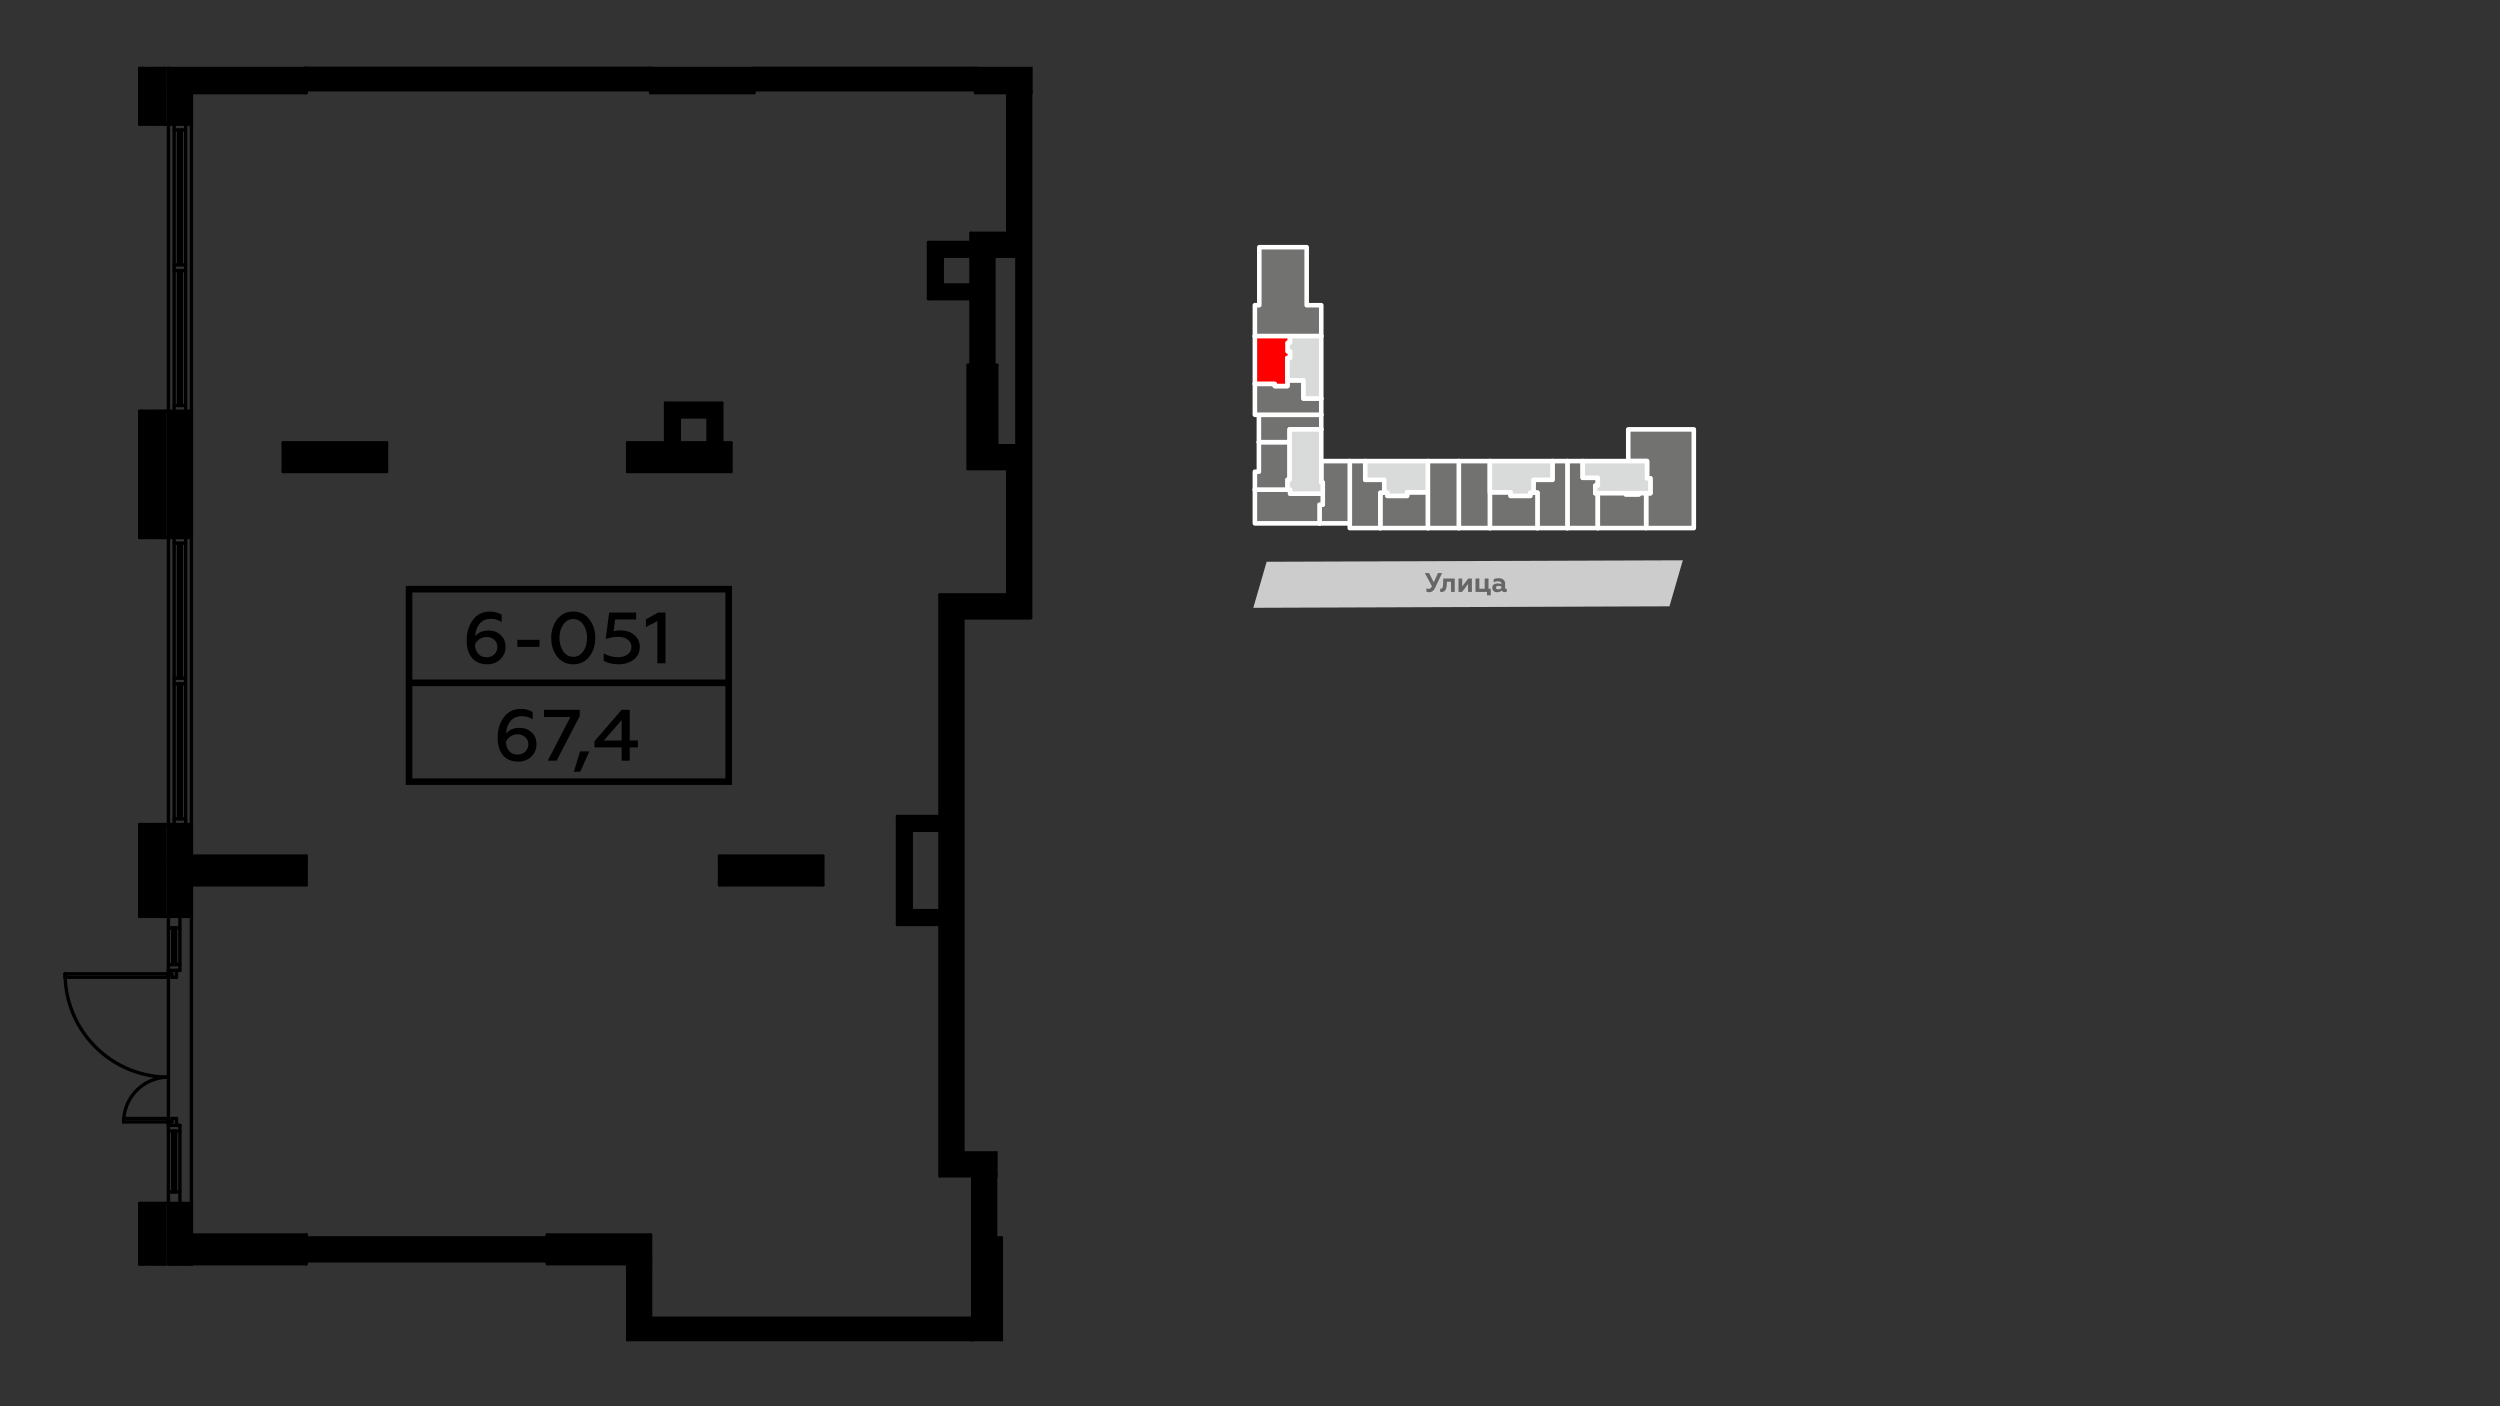<?xml version="1.0" encoding="UTF-8"?>
<!DOCTYPE svg PUBLIC "-//W3C//DTD SVG 1.1//EN" "http://www.w3.org/Graphics/SVG/1.1/DTD/svg11.dtd">
<!-- Creator: CorelDRAW 2020 (64-Bit) -->
<svg xmlns="http://www.w3.org/2000/svg" xml:space="preserve" width="100%" height="100%" version="1.1" style="shape-rendering:geometricPrecision; text-rendering:geometricPrecision; image-rendering:optimizeQuality; fill-rule:evenodd; clip-rule:evenodd"
viewBox="0 0 13933.7 7837.7"
 xmlns:xlink="http://www.w3.org/1999/xlink"
 xmlns:xodm="http://www.corel.com/coreldraw/odm/2003">
 <rect x="0" y="0" width="13933.7" height="7837.7" fill="#333333" stroke="none"/>
 <defs>
  <style type="text/css">
   <![CDATA[
    .str1 {stroke:white;stroke-width:25.4;stroke-linecap:round;stroke-linejoin:round;stroke-miterlimit:7.661}
    .str0 {stroke:white;stroke-width:25.4;stroke-linecap:round;stroke-linejoin:round;stroke-miterlimit:7.661}
    .fil2 {fill:none}
    .fil6 {fill:black}
    .fil3 {fill:#727271}
    .fil0 {fill:#CCCCCC}
    .fil5 {fill:#D9DADA}
    .fil4 {fill:red}
    .fil7 {fill:black;fill-rule:nonzero}
    .fil1 {fill:#666666;fill-rule:nonzero}
   ]]>
  </style>
 </defs>
 <g id="Слой_x0020_1">
  <polygon class="fil0" points="9304.74,3379.35 6985.23,3387.56 7059.62,3131.01 9379.12,3122.79 "/>
  <g id="_2794748827712">
   <path class="fil1" d="M7966.16 3300.86c14.24,0 24.93,-8.3 32.64,-24.92l38.58 -81.9 -23.15 0 -23.14 51.63 -26.12 -51.63 -23.74 0 39.77 73.59c-2.97,5.34 -5.94,9.5 -8.31,11.28 -2.38,1.78 -5.94,2.96 -10.68,2.96 -4.75,0 -8.31,-1.18 -11.87,-2.96l0 18.99c2.96,1.78 8.31,2.96 16.02,2.96z"/>
   <path id="_1" class="fil1" d="M8087.23 3242.11l0 56.97 20.77 0 0 -74.77 -64.1 0 -0.59 21.96c0,12.46 -0.59,18.99 -2.37,25.51 -1.78,7.13 -4.75,9.5 -9.5,9.5 -1.78,0 -3.56,0 -4.75,-0.59l0 17.21c1.78,1.18 4.75,1.78 8.31,1.78 14.84,-0.6 21.96,-8.31 25.52,-21.37 2.37,-8.9 2.97,-15.43 3.56,-26.11l0 -10.09 23.15 0z"/>
   <polygon id="_2" class="fil1" points="8148.95,3299.08 8182.18,3255.17 8182.18,3299.08 8203.54,3299.08 8203.54,3224.31 8183.37,3224.31 8149.54,3268.22 8149.54,3224.31 8128.77,3224.31 8128.77,3299.08 "/>
   <polygon id="_3" class="fil1" points="8308.59,3318.07 8308.59,3281.28 8296.12,3281.28 8296.12,3224.31 8274.76,3224.31 8274.76,3281.28 8245.09,3281.28 8245.09,3224.31 8223.72,3224.31 8223.72,3299.08 8287.82,3299.08 8287.82,3318.07 "/>
   <path id="_4" class="fil1" d="M8394.04 3282.47c-3.56,0 -5.34,-1.78 -5.34,-5.34l0 -25.52c0,-8.91 -3.56,-16.03 -10.09,-21.37 -5.93,-5.34 -14.83,-7.71 -25.51,-7.71 -10.69,0 -20.18,1.78 -27.9,5.93l0 17.81c7.12,-4.75 14.84,-6.53 22.55,-6.53 13.65,0 20.18,4.74 20.18,14.24l0 1.78c-5.93,-2.97 -13.05,-4.15 -21.96,-4.15 -7.71,0 -14.83,1.78 -20.77,5.93 -5.34,4.16 -8.31,10.68 -8.31,18.4 0,14.83 11.28,24.92 27.3,24.92 10.69,0 18.99,-3.56 26.12,-10.09 2.37,6.53 8.3,9.5 16.61,9.5 4.75,0 8.9,-1.19 11.28,-2.97l0 -15.43c-1.19,0.6 -2.38,0.6 -4.16,0.6zm-26.11 -5.34c-4.15,4.74 -9.49,7.71 -17.21,7.71 -7.71,0 -13.05,-3.56 -13.05,-10.09 0,-5.93 5.34,-9.49 14.83,-9.49 5.94,0 10.68,1.18 15.43,4.15l0 7.72z"/>
  </g>
  <polyline class="fil2 str0" points="9072.31,2569.89 9179.59,2569.89 9179.59,2666.18 9198.39,2666.18 9198.39,2749.08 8891.23,2749.08 8891.23,2706.6 8905.27,2706.6 8905.27,2662.83 8821.21,2662.83 8821.21,2569.89 "/>
  <line class="fil2 str0" x1="8905.52" y1="2749.08" x2="8905.52" y2= "2943.21" />
  <line class="fil2 str0" x1="8735.99" y1="2569.89" x2="8735.99" y2= "2943.21" />
  <polyline class="fil2 str0" points="8652.61,2569.89 8652.61,2674.16 8546.75,2674.16 8546.75,2745.99 8568.9,2745.99 8568.9,2943.21 "/>
  <polyline class="fil2 str0" points="8546.75,2745.99 8528.73,2745.99 8528.73,2763.76 8419.57,2763.76 8419.57,2743.42 8303.71,2743.42 8303.71,2943.21 "/>
  <line class="fil2 str0" x1="8303.71" y1="2743.42" x2="8303.71" y2= "2569.89" />
  <line class="fil2 str0" x1="8130.57" y1="2569.89" x2="8130.57" y2= "2943.21" />
  <line class="fil2 str0" x1="7958" y1="2569.89" x2="7958" y2= "2943.21" />
  <polyline class="fil2 str0" points="7715.14,2745.99 7733.02,2745.99 7732.96,2763.76 7842.12,2763.76 7842.12,2743.42 7958,2743.43 "/>
  <polyline class="fil2 str0" points="7609.28,2569.89 7609.28,2674.16 7715.14,2674.16 7715.14,2745.99 7693,2745.99 7693.06,2943.21 "/>
  <line class="fil2 str0" x1="7522.95" y1="2569.89" x2="7522.95" y2= "2916.95" />
  <polyline class="fil2 str0" points="7363.98,2569.89 7363.98,2689.35 7372.34,2689.35 7372.34,2812.68 7354.3,2812.68 "/>
  <line class="fil2 str0" x1="7354.3" y1="2812.68" x2="7354.3" y2= "2916.95" />
  <polyline class="fil2 str0" points="6994.07,2728.72 7190.58,2728.71 7190.58,2751.4 "/>
  <line class="fil2 str0" x1="7190.58" y1="2751.4" x2="7372.34" y2= "2751.17" />
  <polyline class="fil2 str0" points="7016.41,2464.33 7187.68,2464.33 7187.68,2673.91 7176.23,2673.91 7176.23,2728.71 "/>
  <polyline class="fil2 str0" points="7187.68,2464.33 7187.68,2393.11 7363.98,2393.11 "/>
  <line class="fil2 str0" x1="7016.41" y1="2311.66" x2="7363.98" y2= "2311.66" />
  <line class="fil2 str0" x1="6994.01" y1="1873.46" x2="7363.98" y2= "1873.46" />
  <polyline class="fil2 str0" points="7189.68,1873.46 7189.68,1910.79 7177.07,1910.79 7177.07,1958.27 7190.45,1958.27 7190.45,1995.06 7175.39,1994.98 7175.39,2151.52 7105.23,2151.52 7105.23,2139.29 6994.01,2139.29 "/>
  <polyline class="fil2 str0" points="7175.39,2119.59 7264.85,2119.59 7264.85,2221.03 7363.98,2221.03 "/>
  <polygon class="fil3 str1" points="9074.99,2393.11 9074.99,2569.89 9179.59,2569.89 9179.59,2666.18 9198.39,2666.18 9198.39,2749.08 9174.58,2749.08 9174.58,2943.21 9440.4,2943.21 9440.4,2393.11 "/>
  <polygon class="fil3 str1" points="8905.27,2662.83 8821.21,2662.83 8821.21,2569.89 8735.99,2569.89 8735.99,2943.21 8905.52,2943.21 8905.52,2749.08 8891.23,2749.08 8891.23,2706.6 8905.27,2706.6 "/>
  <polygon class="fil3 str1" points="8735.99,2943.21 8735.99,2569.89 8652.61,2569.89 8652.61,2674.16 8546.75,2674.16 8546.75,2745.99 8568.9,2745.99 8568.9,2943.21 "/>
  <polygon class="fil3 str1" points="8568.9,2943.21 8568.9,2745.99 8546.75,2745.99 8528.73,2745.99 8528.73,2763.76 8419.57,2763.76 8419.57,2743.42 8303.71,2743.42 8303.71,2943.21 "/>
  <polygon class="fil3 str1" points="8303.71,2943.21 8303.71,2743.42 8303.71,2569.89 8130.57,2569.89 8130.57,2943.21 "/>
  <polygon class="fil3 str1" points="8130.57,2943.21 8130.57,2569.89 7958,2569.89 7958,2743.43 7958,2943.21 "/>
  <polygon class="fil3 str1" points="7958,2943.21 7958,2743.43 7842.12,2743.42 7842.12,2763.76 7732.96,2763.76 7733.02,2745.99 7715.14,2745.99 7693,2745.99 7693.06,2943.21 "/>
  <polygon class="fil3 str1" points="7693.06,2943.21 7693,2745.99 7715.14,2745.99 7715.14,2674.16 7609.28,2674.16 7609.28,2569.89 7522.95,2569.89 7522.95,2916.95 7522.95,2943.21 "/>
  <polygon class="fil3 str1" points="7522.95,2916.95 7522.95,2569.89 7363.98,2569.89 7363.98,2689.35 7372.34,2689.35 7372.34,2751.17 7372.34,2812.68 7354.3,2812.68 7354.3,2916.95 "/>
  <polygon class="fil3 str1" points="7372.34,2812.68 7372.34,2751.17 7190.58,2751.4 7190.58,2728.71 7176.23,2728.71 6994.07,2728.72 6994.01,2916.95 7354.3,2916.95 7354.3,2812.68 "/>
  <polygon class="fil3 str1" points="7187.68,2673.91 7187.68,2464.33 7016.41,2464.33 7016.41,2629.1 6994.1,2629.1 6994.07,2728.72 7176.23,2728.71 7176.23,2673.91 "/>
  <polygon class="fil3 str1" points="7016.41,2464.33 7187.68,2464.33 7187.68,2393.11 7363.98,2393.11 7363.98,2311.66 7016.41,2311.66 "/>
  <polygon class="fil3 str1" points="7016.41,2311.66 7363.98,2311.66 7363.98,2221.03 7264.85,2221.03 7264.85,2119.59 7175.39,2119.59 7175.39,2151.52 7105.23,2151.52 7105.23,2139.29 6994.01,2139.29 6994.01,2311.67 "/>
  <polygon class="fil3 str1" points="6994.01,1873.46 7189.68,1873.46 7363.98,1873.46 7363.98,1700.96 7282.75,1700.96 7282.75,1377.82 7018.66,1377.82 7018.66,1700.96 6994.01,1700.96 "/>
  <polygon class="fil4 str1" points="7189.68,1873.46 6994.01,1873.46 6994.01,2139.29 7105.23,2139.29 7105.23,2151.52 7175.39,2151.52 7175.39,2119.59 7175.39,1994.98 7190.45,1995.06 7190.45,1958.27 7177.07,1958.27 7177.07,1910.79 7189.68,1910.79 "/>
  <polygon class="fil5 str1" points="7189.68,1910.79 7177.07,1910.79 7177.07,1958.27 7190.45,1958.27 7190.45,1995.06 7175.39,1994.98 7175.39,2119.59 7264.85,2119.59 7264.85,2221.03 7363.98,2221.03 7363.98,1873.46 7189.68,1873.46 "/>
  <polygon class="fil5 str1" points="7363.98,2393.11 7187.68,2393.11 7187.68,2464.33 7187.68,2673.91 7176.23,2673.91 7176.23,2728.71 7190.58,2728.71 7190.58,2751.4 7372.34,2751.17 7372.34,2689.35 7363.98,2689.35 7363.98,2569.89 "/>
  <polygon class="fil5 str1" points="7958,2569.89 7609.28,2569.89 7609.28,2674.16 7715.14,2674.16 7715.14,2745.99 7733.02,2745.99 7732.96,2763.76 7842.12,2763.76 7842.12,2743.42 7958,2743.43 "/>
  <polygon class="fil5 str1" points="8303.71,2569.89 8303.71,2743.42 8419.57,2743.42 8419.57,2763.76 8528.73,2763.76 8528.73,2745.99 8546.75,2745.99 8546.75,2674.16 8652.61,2674.16 8652.61,2569.89 "/>
  <polygon class="fil5 str1" points="8821.21,2569.89 8821.21,2662.83 8905.27,2662.83 8905.27,2706.6 8891.23,2706.6 8891.23,2749.08 8905.52,2749.08 9198.39,2749.08 9198.39,2666.18 9179.59,2666.18 9179.59,2569.89 9072.31,2569.89 "/>
  <polygon class="fil3 str1" points="9174.58,2943.21 9174.58,2749.08 9134.41,2749.08 9134.41,2756.42 9060.97,2756.42 9060.97,2749.08 8905.46,2749.08 8905.46,2943.21 "/>
  <g id="_2796689643024">
   <polygon class="fil6" points="5560.23,6553.7 5560.23,6425.71 5366.74,6425.71 5366.74,3443.78 5667.51,3443.78 5744.28,3443.78 5744.28,2483.92 5667.51,2483.92 5555.51,2483.92 5555.51,2611.91 5616.31,2611.91 5616.31,3315.79 5238.78,3315.79 5238.78,4550.79 5238.78,4627.59 5238.78,5075.52 5238.78,5152.31 5238.78,6553.7 5421.15,6553.7 5421.15,6899.24 5549.11,6899.24 5549.11,6553.7 "/>
   <polygon class="fil6" points="1066.64,6883.23 1066.64,6707.26 1002.64,6707.26 938.65,6707.26 938.65,6883.23 "/>
   <polygon class="fil6" points="1706.52,6883.23 1066.75,6883.23 938.77,6883.23 938.65,7043.21 1066.64,7043.21 1706.52,7043.21 1706.52,7027.22 1706.52,6899.24 "/>
   <polygon class="fil6" points="1066.64,7054.66 938.77,7054.66 938.77,7043.21 1066.64,7043.21 "/>
   <polygon class="fil6" points="919.57,7054.66 861.98,7054.66 861.98,6972.82 861.98,6707.26 919.57,6707.26 "/>
   <polygon class="fil6" points="861.98,7054.66 791.61,7054.66 791.61,6972.82 861.98,6972.82 "/>
   <polygon class="fil6" points="861.98,6972.82 861.98,6707.26 791.61,6707.26 791.61,6972.82 "/>
   <polygon class="fil6" points="3050.32,6899.24 1706.52,6899.24 1706.52,7027.22 3050.32,7027.22 "/>
   <polygon class="fil6" points="3626.23,6883.23 3050.32,6883.23 3050.32,6899.24 3050.32,7027.22 3050.32,7043.21 3498.25,7043.21 3626.23,7043.21 "/>
   <polygon class="fil6" points="3626.23,7347.17 3626.23,7043.21 3498.25,7043.21 3498.25,7474.85 5417.93,7474.85 5417.93,7347.17 "/>
   <polygon class="fil6" points="5581.11,7474.85 5581.11,6899.24 5549.11,6899.24 5421.15,6899.24 5421.15,7474.85 "/>
   <polygon class="fil6" points="5238.78,4550.79 5002,4550.79 5002,5152.31 5238.78,5152.31 5238.78,5075.52 5078.79,5075.52 5078.79,4627.59 5238.78,4627.59 "/>
   <polygon class="fil6" points="4586.07,4931.54 4586.07,4771.56 4010.17,4771.56 4010.17,4931.54 "/>
   <polygon class="fil6" points="1706.52,4771.56 1066.75,4771.56 938.77,4771.56 938.65,4931.54 1066.64,4931.54 1706.52,4931.54 "/>
   <polygon class="fil6" points="1066.64,4771.56 1066.64,4595.59 1034.64,4595.59 970.65,4595.59 938.65,4595.59 938.77,4771.56 "/>
   <polygon class="fil6" points="919.57,5107.51 919.57,4595.59 861.98,4595.59 861.98,4669.19 861.98,5107.51 "/>
   <polygon class="fil6" points="861.98,4669.19 861.98,4595.59 791.61,4595.59 791.61,4669.19 "/>
   <polygon class="fil6" points="861.98,5107.51 861.98,4669.19 791.61,4669.19 791.61,5107.51 "/>
   <polygon class="fil6" points="1066.64,5107.51 1066.64,4931.54 938.65,4931.54 938.65,5107.51 1002.64,5107.51 "/>
   <polygon class="fil6" points="1066.64,2995.85 1066.64,2291.97 1034.64,2291.97 970.65,2291.97 938.65,2291.97 938.65,2995.85 970.65,2995.85 1034.64,2995.85 "/>
   <polygon class="fil6" points="919.57,2995.85 919.57,2291.97 861.98,2291.97 861.98,2365.55 861.98,2941.46 861.98,2995.85 "/>
   <polygon class="fil6" points="861.98,2941.46 861.98,2365.55 791.61,2365.55 791.61,2941.46 "/>
   <polygon class="fil6" points="2154.46,2467.94 1578.54,2467.94 1578.54,2627.9 2154.46,2627.9 "/>
   <polygon class="fil6" points="3946.06,2467.94 3786.19,2467.94 3709.4,2467.94 3498.13,2467.94 3498.13,2627.9 4074.02,2627.9 4074.02,2467.94 4022.83,2467.94 "/>
   <polygon class="fil6" points="4022.83,2247.17 3709.4,2247.17 3709.4,2467.94 3786.19,2467.94 3786.19,2323.96 3946.06,2323.96 3946.06,2467.94 4022.83,2467.94 "/>
   <polygon class="fil6" points="3626.23,372.28 3626.23,500.24 3626.23,516.25 4202.13,516.25 4202.13,500.24 4202.13,372.28 "/>
   <polygon class="fil6" points="3626.23,372.28 1706.52,372.28 1706.52,500.24 3626.23,500.24 "/>
   <polygon class="fil6" points="1706.52,500.24 1706.52,372.28 938.74,372.28 938.65,516.25 1066.64,516.25 1706.52,516.25 "/>
   <polygon class="fil6" points="1066.64,692.22 1066.64,516.25 938.65,516.25 938.65,692.22 970.65,692.22 1034.64,692.22 "/>
   <polygon class="fil6" points="919.57,692.22 919.57,372.28 861.98,372.28 861.98,637.84 861.98,692.22 "/>
   <polygon class="fil6" points="861.98,692.22 861.98,637.84 791.61,637.84 791.61,692.22 "/>
   <polygon class="fil6" points="861.98,637.84 861.98,372.28 791.61,372.28 791.61,637.84 "/>
   <polygon class="fil6" points="861.98,2365.55 861.98,2291.97 791.61,2291.97 791.61,2365.55 "/>
   <polygon class="fil6" points="861.98,2941.46 791.61,2941.46 791.61,2995.85 861.98,2995.85 "/>
   <polygon class="fil6" points="5437.13,372.28 4202.13,372.28 4202.13,500.24 5437.13,500.24 "/>
   <polygon class="fil6" points="5755.42,516.25 5755.42,372.28 5437.13,372.28 5437.13,500.24 5437.13,516.25 5616.31,516.25 5744.28,516.25 "/>
   <polygon class="fil6" points="5744.28,1428.1 5744.28,516.25 5616.31,516.25 5616.31,1300.11 5616.31,1428.1 5667.51,1428.1 "/>
   <polygon class="fil6" points="5616.31,1428.1 5616.31,1300.11 5411.53,1300.11 5411.65,1351.31 5411.53,1428.1 5539.52,1428.1 "/>
   <polygon class="fil6" points="5539.52,2035.99 5539.52,1428.1 5411.53,1428.1 5411.65,1588.09 5411.53,1664.85 5411.53,2035.99 "/>
   <polygon class="fil6" points="5411.65,1588.09 5251.69,1588.09 5251.69,1428.1 5411.53,1428.1 5411.65,1351.31 5174.9,1351.31 5174.9,1664.85 5411.53,1664.85 "/>
   <polygon class="fil6" points="5555.51,2483.92 5555.51,2035.99 5539.52,2035.99 5411.53,2035.99 5395.55,2035.99 5395.55,2611.91 5555.51,2611.91 "/>
   <polygon class="fil6" points="5744.28,2483.92 5744.28,1428.1 5667.51,1428.1 5667.51,2483.92 "/>
   <g>
    <path class="fil7" d="M938.65 525.69c-5.21,0 -9.45,-4.24 -9.45,-9.45 0,-5.21 4.24,-9.45 9.45,-9.45l0 18.9zm767.88 0l-767.88 0 0 -18.9 767.88 0 0 18.9zm0 -18.9c5.21,0 9.45,4.24 9.45,9.45 0,5.21 -4.24,9.45 -9.45,9.45l0 -18.9z"/>
   </g>
   <path class="fil7" d="M1715.97 516.25c0,5.2 -4.25,9.45 -9.45,9.45 -5.19,0 -9.44,-4.25 -9.44,-9.45l0 -143.97 18.89 0 0 143.97z"/>
   <path class="fil7" d="M5446.58 372.28l0 143.97c0,5.2 -4.25,9.45 -9.45,9.45 -5.19,0 -9.44,-4.25 -9.44,-9.45l0 -143.97 18.89 0z"/>
   <path class="fil6" d="M5755.42 525.7l0 -18.89 -318.29 0c-5.19,0 -9.44,4.25 -9.44,9.44 0,5.2 4.25,9.45 9.44,9.45l318.29 0z"/>
   <g>
    <path class="fil7" d="M4083.48 2627.91c0,5.21 -4.24,9.45 -9.45,9.45 -5.21,0 -9.45,-4.24 -9.45,-9.45l18.9 0zm0 -159.98l0 159.98 -18.9 0 0 -159.98 18.9 0zm-18.9 0c0,-5.21 4.24,-9.45 9.45,-9.45 5.21,0 9.45,4.24 9.45,9.45l-18.9 0z"/>
   </g>
   <g>
    <path class="fil7" d="M4074.03 2458.48c5.21,0 9.45,4.24 9.45,9.45 0,5.21 -4.24,9.45 -9.45,9.45l0 -18.9zm-575.91 0l575.91 0 0 18.9 -575.91 0 0 -18.9zm0 18.9c-5.21,0 -9.45,-4.24 -9.45,-9.45 0,-5.21 4.24,-9.45 9.45,-9.45l0 18.9z"/>
   </g>
   <g>
    <path class="fil7" d="M3488.67 2467.93c0,-5.21 4.24,-9.45 9.45,-9.45 5.21,0 9.45,4.24 9.45,9.45l-18.9 0zm0 159.98l0 -159.98 18.9 0 0 159.98 -18.9 0zm18.9 0c0,5.21 -4.24,9.45 -9.45,9.45 -5.21,0 -9.45,-4.24 -9.45,-9.45l18.9 0z"/>
   </g>
   <g>
    <path class="fil7" d="M3498.12 2637.36c-5.21,0 -9.45,-4.24 -9.45,-9.45 0,-5.21 4.24,-9.45 9.45,-9.45l0 18.9zm575.91 0l-575.91 0 0 -18.9 575.91 0 0 18.9zm0 -18.9c5.21,0 9.45,4.24 9.45,9.45 0,5.21 -4.24,9.45 -9.45,9.45l0 -18.9z"/>
   </g>
   <g>
    <path class="fil7" d="M2163.91 2627.91c0,5.21 -4.24,9.45 -9.45,9.45 -5.21,0 -9.45,-4.24 -9.45,-9.45l18.9 0zm0 -159.98l0 159.98 -18.9 0 0 -159.98 18.9 0zm-18.9 0c0,-5.21 4.24,-9.45 9.45,-9.45 5.21,0 9.45,4.24 9.45,9.45l-18.9 0z"/>
   </g>
   <g>
    <path class="fil7" d="M2154.46 2458.48c5.21,0 9.45,4.24 9.45,9.45 0,5.21 -4.24,9.45 -9.45,9.45l0 -18.9zm-575.91 0l575.91 0 0 18.9 -575.91 0 0 -18.9zm0 18.9c-5.21,0 -9.45,-4.24 -9.45,-9.45 0,-5.21 4.24,-9.45 9.45,-9.45l0 18.9z"/>
   </g>
   <g>
    <path class="fil7" d="M1569.1 2467.93c0,-5.21 4.24,-9.45 9.45,-9.45 5.21,0 9.45,4.24 9.45,9.45l-18.9 0zm0 159.98l0 -159.98 18.9 0 0 159.98 -18.9 0zm18.9 0c0,5.21 -4.24,9.45 -9.45,9.45 -5.21,0 -9.45,-4.24 -9.45,-9.45l18.9 0z"/>
   </g>
   <g>
    <path class="fil7" d="M1578.55 2637.36c-5.21,0 -9.45,-4.24 -9.45,-9.45 0,-5.21 4.24,-9.45 9.45,-9.45l0 18.9zm575.91 0l-575.91 0 0 -18.9 575.91 0 0 18.9zm0 -18.9c5.21,0 9.45,4.24 9.45,9.45 0,5.21 -4.24,9.45 -9.45,9.45l0 -18.9z"/>
   </g>
   <g>
    <path class="fil7" d="M938.65 4940.99c-5.21,0 -9.45,-4.24 -9.45,-9.45 0,-5.21 4.24,-9.45 9.45,-9.45l0 18.9zm767.88 0l-767.88 0 0 -18.9 767.88 0 0 18.9zm0 -18.9c5.21,0 9.45,4.24 9.45,9.45 0,5.21 -4.24,9.45 -9.45,9.45l0 -18.9z"/>
   </g>
   <g>
    <path class="fil7" d="M1715.98 4931.54c0,5.21 -4.24,9.45 -9.45,9.45 -5.21,0 -9.45,-4.24 -9.45,-9.45l18.9 0zm0 -159.97l0 159.97 -18.9 0 0 -159.97 18.9 0zm-18.9 0c0,-5.21 4.24,-9.45 9.45,-9.45 5.21,0 9.45,4.24 9.45,9.45l-18.9 0z"/>
   </g>
   <g>
    <path class="fil7" d="M1706.53 4762.12c5.21,0 9.45,4.24 9.45,9.45 0,5.21 -4.24,9.45 -9.45,9.45l0 -18.9zm-767.88 0l767.88 0 0 18.9 -767.88 0 0 -18.9zm0 18.9c-5.21,0 -9.45,-4.24 -9.45,-9.45 0,-5.21 4.24,-9.45 9.45,-9.45l0 18.9z"/>
   </g>
   <g>
    <path class="fil7" d="M4595.52 4931.54c0,5.21 -4.24,9.45 -9.45,9.45 -5.21,0 -9.45,-4.24 -9.45,-9.45l18.9 0zm0 -159.97l0 159.97 -18.9 0 0 -159.97 18.9 0zm-18.9 0c0,-5.21 4.24,-9.45 9.45,-9.45 5.21,0 9.45,4.24 9.45,9.45l-18.9 0z"/>
   </g>
   <g>
    <path class="fil7" d="M4586.07 4762.12c5.21,0 9.45,4.24 9.45,9.45 0,5.21 -4.24,9.45 -9.45,9.45l0 -18.9zm-575.91 0l575.91 0 0 18.9 -575.91 0 0 -18.9zm0 18.9c-5.21,0 -9.45,-4.24 -9.45,-9.45 0,-5.21 4.24,-9.45 9.45,-9.45l0 18.9z"/>
   </g>
   <g>
    <path class="fil7" d="M4000.71 4771.57c0,-5.21 4.24,-9.45 9.45,-9.45 5.21,0 9.45,4.24 9.45,9.45l-18.9 0zm0 159.97l0 -159.97 18.9 0 0 159.97 -18.9 0zm18.9 0c0,5.21 -4.24,9.45 -9.45,9.45 -5.21,0 -9.45,-4.24 -9.45,-9.45l18.9 0z"/>
   </g>
   <g>
    <path class="fil7" d="M4010.16 4940.99c-5.21,0 -9.45,-4.24 -9.45,-9.45 0,-5.21 4.24,-9.45 9.45,-9.45l0 18.9zm575.91 0l-575.91 0 0 -18.9 575.91 0 0 18.9zm0 -18.9c5.21,0 9.45,4.24 9.45,9.45 0,5.21 -4.24,9.45 -9.45,9.45l0 -18.9z"/>
   </g>
   <g>
    <path class="fil7" d="M938.65 7052.65c-5.21,0 -9.45,-4.24 -9.45,-9.45 0,-5.21 4.24,-9.45 9.45,-9.45l0 18.9zm767.88 0l-767.88 0 0 -18.9 767.88 0 0 18.9zm0 -18.9c5.21,0 9.45,4.24 9.45,9.45 0,5.21 -4.24,9.45 -9.45,9.45l0 -18.9z"/>
   </g>
   <g>
    <path class="fil7" d="M1715.98 7043.2c0,5.21 -4.24,9.45 -9.45,9.45 -5.21,0 -9.45,-4.24 -9.45,-9.45l18.9 0zm0 -159.97l0 159.97 -18.9 0 0 -159.97 18.9 0zm-18.9 0c0,-5.21 4.24,-9.45 9.45,-9.45 5.21,0 9.45,4.24 9.45,9.45l-18.9 0z"/>
   </g>
   <g>
    <path class="fil7" d="M1706.53 6873.78c5.21,0 9.45,4.24 9.45,9.45 0,5.21 -4.24,9.45 -9.45,9.45l0 -18.9zm-767.88 0l767.88 0 0 18.9 -767.88 0 0 -18.9zm0 18.9c-5.21,0 -9.45,-4.24 -9.45,-9.45 0,-5.21 4.24,-9.45 9.45,-9.45l0 18.9z"/>
   </g>
   <g>
    <path class="fil7" d="M929.2 6272.13c0,-5.21 4.24,-9.45 9.45,-9.45 5.21,0 9.45,4.24 9.45,9.45l-18.9 0zm0 771.07l0 -771.07 18.9 0 0 771.07 -18.9 0zm18.9 0c0,5.21 -4.24,9.45 -9.45,9.45 -5.21,0 -9.45,-4.24 -9.45,-9.45l18.9 0z"/>
   </g>
   <g>
    <path class="fil7" d="M3626.22 6873.78c5.21,0 9.45,4.24 9.45,9.45 0,5.21 -4.24,9.45 -9.45,9.45l0 -18.9zm-575.91 0l575.91 0 0 18.9 -575.91 0 0 -18.9zm0 18.9c-5.21,0 -9.45,-4.24 -9.45,-9.45 0,-5.21 4.24,-9.45 9.45,-9.45l0 18.9z"/>
   </g>
   <g>
    <path class="fil7" d="M3040.86 6883.23c0,-5.21 4.24,-9.45 9.45,-9.45 5.21,0 9.45,4.24 9.45,9.45l-18.9 0zm0 159.97l0 -159.97 18.9 0 0 159.97 -18.9 0zm18.9 0c0,5.21 -4.24,9.45 -9.45,9.45 -5.21,0 -9.45,-4.24 -9.45,-9.45l18.9 0z"/>
   </g>
   <g>
    <path class="fil7" d="M3050.31 7052.65c-5.21,0 -9.45,-4.24 -9.45,-9.45 0,-5.21 4.24,-9.45 9.45,-9.45l0 18.9zm575.91 0l-575.91 0 0 -18.9 575.91 0 0 18.9zm0 -18.9c5.21,0 9.45,4.24 9.45,9.45 0,5.21 -4.24,9.45 -9.45,9.45l0 -18.9z"/>
   </g>
   <g>
    <path class="fil7" d="M5555.52 2026.55c5.21,0 9.45,4.24 9.45,9.45 0,5.21 -4.24,9.45 -9.45,9.45l0 -18.9zm-159.98 0l159.98 0 0 18.9 -159.98 0 0 -18.9zm0 18.9c-5.21,0 -9.45,-4.24 -9.45,-9.45 0,-5.21 4.24,-9.45 9.45,-9.45l0 18.9z"/>
   </g>
   <g>
    <path class="fil7" d="M5386.09 2036c0,-5.21 4.24,-9.45 9.45,-9.45 5.21,0 9.45,4.24 9.45,9.45l-18.9 0zm0 575.91l0 -575.91 18.9 0 0 575.91 -18.9 0zm18.9 0c0,5.21 -4.24,9.45 -9.45,9.45 -5.21,0 -9.45,-4.24 -9.45,-9.45l18.9 0z"/>
   </g>
   <g>
    <path class="fil7" d="M5395.54 2621.36c-5.21,0 -9.45,-4.24 -9.45,-9.45 0,-5.21 4.24,-9.45 9.45,-9.45l0 18.9zm220.77 0l-220.77 0 0 -18.9 220.77 0 0 18.9zm0 -18.9c5.21,0 9.45,4.24 9.45,9.45 0,5.21 -4.24,9.45 -9.45,9.45l0 -18.9z"/>
   </g>
   <g>
    <path class="fil7" d="M5564.97 2611.91c0,5.21 -4.24,9.45 -9.45,9.45 -5.21,0 -9.45,-4.24 -9.45,-9.45l18.9 0zm0 -575.91l0 575.91 -18.9 0 0 -575.91 18.9 0zm-18.9 0c0,-5.21 4.24,-9.45 9.45,-9.45 5.21,0 9.45,4.24 9.45,9.45l-18.9 0z"/>
   </g>
   <g>
    <path class="fil7" d="M5581.11 6889.78c5.21,0 9.45,4.24 9.45,9.45 0,5.21 -4.24,9.45 -9.45,9.45l0 -18.9zm-159.97 0l159.97 0 0 18.9 -159.97 0 0 -18.9zm0 18.9c-5.21,0 -9.45,-4.24 -9.45,-9.45 0,-5.21 4.24,-9.45 9.45,-9.45l0 18.9z"/>
   </g>
   <path class="fil7" d="M5411.7 6553.7c0,-5.2 4.25,-9.45 9.45,-9.45 5.19,0 9.44,4.25 9.44,9.45l0 921.15 -18.89 0 0 -921.15z"/>
   <path class="fil7" d="M5411.72 7474.85c0.15,-5.06 4.32,-9.16 9.43,-9.16l159.96 0c5.1,0 9.28,4.1 9.42,9.16l-178.81 0z"/>
   <path class="fil7" d="M5571.66 7474.85l0 -575.61c0,-5.2 4.25,-9.45 9.45,-9.45 5.19,0 9.44,4.25 9.44,9.45l0 575.61 -18.89 0z"/>
   <g>
    <path class="fil7" d="M778.8 701.67c-5.21,0 -9.45,-4.24 -9.45,-9.45 0,-5.21 4.24,-9.45 9.45,-9.45l0 18.9zm287.83 0l-287.83 0 0 -18.9 287.83 0 0 18.9zm0 -18.9c5.21,0 9.45,4.24 9.45,9.45 0,5.21 -4.24,9.45 -9.45,9.45l0 -18.9z"/>
   </g>
   <g>
    <path class="fil7" d="M1076.08 692.22c0,5.21 -4.24,9.45 -9.45,9.45 -5.21,0 -9.45,-4.24 -9.45,-9.45l18.9 0zm0 -175.98l0 175.98 -18.9 0 0 -175.98 18.9 0zm-18.9 0c0,-5.21 4.24,-9.45 9.45,-9.45 5.21,0 9.45,4.24 9.45,9.45l-18.9 0z"/>
   </g>
   <g>
    <path class="fil7" d="M778.8 3005.3c-5.21,0 -9.45,-4.24 -9.45,-9.45 0,-5.21 4.24,-9.45 9.45,-9.45l0 18.9zm287.83 0l-287.83 0 0 -18.9 287.83 0 0 18.9zm0 -18.9c5.21,0 9.45,4.24 9.45,9.45 0,5.21 -4.24,9.45 -9.45,9.45l0 -18.9z"/>
   </g>
   <g>
    <path class="fil7" d="M1076.08 2995.85c0,5.21 -4.24,9.45 -9.45,9.45 -5.21,0 -9.45,-4.24 -9.45,-9.45l18.9 0zm0 -703.89l0 703.89 -18.9 0 0 -703.89 18.9 0zm-18.9 0c0,-5.21 4.24,-9.45 9.45,-9.45 5.21,0 9.45,4.24 9.45,9.45l-18.9 0z"/>
   </g>
   <g>
    <path class="fil7" d="M1066.63 2282.51c5.21,0 9.45,4.24 9.45,9.45 0,5.21 -4.24,9.45 -9.45,9.45l0 -18.9zm-287.83 0l287.83 0 0 18.9 -287.83 0 0 -18.9zm0 18.9c-5.21,0 -9.45,-4.24 -9.45,-9.45 0,-5.21 4.24,-9.45 9.45,-9.45l0 18.9z"/>
   </g>
   <g>
    <path class="fil7" d="M1076.08 4771.57c0,5.21 -4.24,9.45 -9.45,9.45 -5.21,0 -9.45,-4.24 -9.45,-9.45l18.9 0zm0 -175.98l0 175.98 -18.9 0 0 -175.98 18.9 0zm-18.9 0c0,-5.21 4.24,-9.45 9.45,-9.45 5.21,0 9.45,4.24 9.45,9.45l-18.9 0z"/>
   </g>
   <g>
    <path class="fil7" d="M1066.63 4586.14c5.21,0 9.45,4.24 9.45,9.45 0,5.21 -4.24,9.45 -9.45,9.45l0 -18.9zm-287.83 0l287.83 0 0 18.9 -287.83 0 0 -18.9zm0 18.9c-5.21,0 -9.45,-4.24 -9.45,-9.45 0,-5.21 4.24,-9.45 9.45,-9.45l0 18.9z"/>
   </g>
   <path class="fil7" d="M948.1 372.28l0 319.94c0,5.2 -4.26,9.45 -9.45,9.45 -5.2,0 -9.45,-4.25 -9.45,-9.45l0 -319.94 18.9 0z"/>
   <g>
    <path class="fil7" d="M929.2 2291.96c0,-5.21 4.24,-9.45 9.45,-9.45 5.21,0 9.45,4.24 9.45,9.45l-18.9 0zm0 703.89l0 -703.89 18.9 0 0 703.89 -18.9 0zm18.9 0c0,5.21 -4.24,9.45 -9.45,9.45 -5.21,0 -9.45,-4.24 -9.45,-9.45l18.9 0z"/>
   </g>
   <g>
    <path class="fil7" d="M778.8 5116.96c-5.21,0 -9.45,-4.24 -9.45,-9.45 0,-5.21 4.24,-9.45 9.45,-9.45l0 18.9zm287.83 0l-287.83 0 0 -18.9 287.83 0 0 18.9zm0 -18.9c5.21,0 9.45,4.24 9.45,9.45 0,5.21 -4.24,9.45 -9.45,9.45l0 -18.9z"/>
   </g>
   <g>
    <path class="fil7" d="M1076.08 5107.51c0,5.21 -4.24,9.45 -9.45,9.45 -5.21,0 -9.45,-4.24 -9.45,-9.45l18.9 0zm0 -175.97l0 175.97 -18.9 0 0 -175.97 18.9 0zm-18.9 0c0,-5.21 4.24,-9.45 9.45,-9.45 5.21,0 9.45,4.24 9.45,9.45l-18.9 0z"/>
   </g>
   <g>
    <path class="fil7" d="M1076.08 6883.23c0,5.21 -4.24,9.45 -9.45,9.45 -5.21,0 -9.45,-4.24 -9.45,-9.45l18.9 0zm0 -175.97l0 175.97 -18.9 0 0 -175.97 18.9 0zm-18.9 0c0,-5.21 4.24,-9.45 9.45,-9.45 5.21,0 9.45,4.24 9.45,9.45l-18.9 0z"/>
   </g>
   <g>
    <path class="fil7" d="M1066.63 6697.81c5.21,0 9.45,4.24 9.45,9.45 0,5.21 -4.24,9.45 -9.45,9.45l0 -18.9zm-287.83 0l287.83 0 0 18.9 -287.83 0 0 -18.9zm0 18.9c-5.21,0 -9.45,-4.24 -9.45,-9.45 0,-5.21 4.24,-9.45 9.45,-9.45l0 18.9z"/>
   </g>
   <g>
    <path class="fil7" d="M938.65 6892.68c-5.21,0 -9.45,-4.24 -9.45,-9.45 0,-5.21 4.24,-9.45 9.45,-9.45l0 18.9zm0.12 0l-0.12 0 0 -18.9 0.12 0 0 18.9zm0 -18.9c5.21,0 9.45,4.24 9.45,9.45 0,5.21 -4.24,9.45 -9.45,9.45l0 -18.9z"/>
   </g>
   <path class="fil6" d="M1076.08 7054.66l-18.89 0 0 -11.45c0,-5.19 4.25,-9.44 9.45,-9.44 5.19,0 9.44,4.25 9.44,9.44l0 11.45z"/>
   <g>
    <path class="fil7" d="M1706.53 7036.66c-5.21,0 -9.45,-4.24 -9.45,-9.45 0,-5.21 4.24,-9.45 9.45,-9.45l0 18.9zm1343.78 0l-1343.78 0 0 -18.9 1343.78 0 0 18.9zm0 -18.9c5.21,0 9.45,4.24 9.45,9.45 0,5.21 -4.24,9.45 -9.45,9.45l0 -18.9z"/>
   </g>
   <g>
    <path class="fil7" d="M3050.31 6889.78c5.21,0 9.45,4.24 9.45,9.45 0,5.21 -4.24,9.45 -9.45,9.45l0 -18.9zm-1343.78 0l1343.78 0 0 18.9 -1343.78 0 0 -18.9zm0 18.9c-5.21,0 -9.45,-4.24 -9.45,-9.45 0,-5.21 4.24,-9.45 9.45,-9.45l0 18.9z"/>
   </g>
   <path class="fil6" d="M5560.23 6563.14l0 -18.89 -11.12 0c-5.2,0 -9.45,4.25 -9.45,9.45 0,5.19 4.25,9.44 9.45,9.44l11.12 0z"/>
   <path class="fil6" d="M5560.23 6435.15l0 -18.89 -193.49 0c-5.2,0 -9.45,4.25 -9.45,9.45 0,5.19 4.25,9.44 9.45,9.44l193.49 0z"/>
   <g>
    <path class="fil7" d="M5606.86 2611.91c0,-5.21 4.24,-9.45 9.45,-9.45 5.21,0 9.45,4.24 9.45,9.45l-18.9 0zm0 703.89l0 -703.89 18.9 0 0 703.89 -18.9 0zm18.9 0c0,5.21 -4.24,9.45 -9.45,9.45 -5.21,0 -9.45,-4.24 -9.45,-9.45l18.9 0z"/>
   </g>
   <g>
    <path class="fil7" d="M5238.77 6563.14c-5.21,0 -9.45,-4.24 -9.45,-9.45 0,-5.21 4.24,-9.45 9.45,-9.45l0 18.9zm182.37 0l-182.37 0 0 -18.9 182.37 0 0 18.9zm0 -18.9c5.21,0 9.45,4.24 9.45,9.45 0,5.21 -4.24,9.45 -9.45,9.45l0 -18.9z"/>
   </g>
   <g>
    <path class="fil7" d="M5616.31 3306.35c5.21,0 9.45,4.24 9.45,9.45 0,5.21 -4.24,9.45 -9.45,9.45l0 -18.9zm-377.54 0l377.54 0 0 18.9 -377.54 0 0 -18.9zm0 18.9c-5.21,0 -9.45,-4.24 -9.45,-9.45 0,-5.21 4.24,-9.45 9.45,-9.45l0 18.9z"/>
   </g>
   <g>
    <path class="fil7" d="M5366.75 3453.23c-5.21,0 -9.45,-4.24 -9.45,-9.45 0,-5.21 4.24,-9.45 9.45,-9.45l0 18.9zm377.54 0l-377.54 0 0 -18.9 377.54 0 0 18.9zm0 -18.9c5.21,0 9.45,4.24 9.45,9.45 0,5.21 -4.24,9.45 -9.45,9.45l0 -18.9z"/>
   </g>
   <g>
    <path class="fil7" d="M5376.2 6425.71c0,5.21 -4.24,9.45 -9.45,9.45 -5.21,0 -9.45,-4.24 -9.45,-9.45l18.9 0zm0 -2981.93l0 2981.93 -18.9 0 0 -2981.93 18.9 0zm-18.9 0c0,-5.21 4.24,-9.45 9.45,-9.45 5.21,0 9.45,4.24 9.45,9.45l-18.9 0z"/>
   </g>
   <g>
    <path class="fil7" d="M5229.32 3315.8c0,-5.21 4.24,-9.45 9.45,-9.45 5.21,0 9.45,4.24 9.45,9.45l-18.9 0zm0 3237.89l0 -3237.89 18.9 0 0 3237.89 -18.9 0zm18.9 0c0,5.21 -4.24,9.45 -9.45,9.45 -5.21,0 -9.45,-4.24 -9.45,-9.45l18.9 0z"/>
   </g>
   <g>
    <path class="fil7" d="M5238.77 5066.07c5.21,0 9.45,4.24 9.45,9.45 0,5.21 -4.24,9.45 -9.45,9.45l0 -18.9zm-159.98 0l159.98 0 0 18.9 -159.98 0 0 -18.9zm0 18.9c-5.21,0 -9.45,-4.24 -9.45,-9.45 0,-5.21 4.24,-9.45 9.45,-9.45l0 18.9z"/>
   </g>
   <g>
    <path class="fil7" d="M5002 5161.76c-5.21,0 -9.45,-4.24 -9.45,-9.45 0,-5.21 4.24,-9.45 9.45,-9.45l0 18.9zm236.77 0l-236.77 0 0 -18.9 236.77 0 0 18.9zm0 -18.9c5.21,0 9.45,4.24 9.45,9.45 0,5.21 -4.24,9.45 -9.45,9.45l0 -18.9z"/>
   </g>
   <g>
    <path class="fil7" d="M5088.24 5075.52c0,5.21 -4.24,9.45 -9.45,9.45 -5.21,0 -9.45,-4.24 -9.45,-9.45l18.9 0zm0 -447.93l0 447.93 -18.9 0 0 -447.93 18.9 0zm-18.9 0c0,-5.21 4.24,-9.45 9.45,-9.45 5.21,0 9.45,4.24 9.45,9.45l-18.9 0z"/>
   </g>
   <g>
    <path class="fil7" d="M4992.55 4550.8c0,-5.21 4.24,-9.45 9.45,-9.45 5.21,0 9.45,4.24 9.45,9.45l-18.9 0zm0 601.51l0 -601.51 18.9 0 0 601.51 -18.9 0zm18.9 0c0,5.21 -4.24,9.45 -9.45,9.45 -5.21,0 -9.45,-4.24 -9.45,-9.45l18.9 0z"/>
   </g>
   <g>
    <path class="fil7" d="M5078.79 4637.04c-5.21,0 -9.45,-4.24 -9.45,-9.45 0,-5.21 4.24,-9.45 9.45,-9.45l0 18.9zm159.98 0l-159.98 0 0 -18.9 159.98 0 0 18.9zm0 -18.9c5.21,0 9.45,4.24 9.45,9.45 0,5.21 -4.24,9.45 -9.45,9.45l0 -18.9z"/>
   </g>
   <g>
    <path class="fil7" d="M5238.77 4541.35c5.21,0 9.45,4.24 9.45,9.45 0,5.21 -4.24,9.45 -9.45,9.45l0 -18.9zm-236.77 0l236.77 0 0 18.9 -236.77 0 0 -18.9zm0 18.9c-5.21,0 -9.45,-4.24 -9.45,-9.45 0,-5.21 4.24,-9.45 9.45,-9.45l0 18.9z"/>
   </g>
   <g>
    <path class="fil7" d="M5411.66 1341.86c5.21,0 9.45,4.24 9.45,9.45 0,5.21 -4.24,9.45 -9.45,9.45l0 -18.9zm-236.76 0l236.76 0 0 18.9 -236.76 0 0 -18.9zm0 18.9c-5.21,0 -9.45,-4.24 -9.45,-9.45 0,-5.21 4.24,-9.45 9.45,-9.45l0 18.9z"/>
   </g>
   <g>
    <path class="fil7" d="M5421.11 1428.1c0,5.21 -4.24,9.45 -9.45,9.45 -5.21,0 -9.45,-4.24 -9.45,-9.45l18.9 0zm0 -76.79l0 76.79 -18.9 0 0 -76.79 18.9 0zm-18.9 0c0,-5.21 4.24,-9.45 9.45,-9.45 5.21,0 9.45,4.24 9.45,9.45l-18.9 0z"/>
   </g>
   <g>
    <path class="fil7" d="M5165.45 1351.31c0,-5.21 4.24,-9.45 9.45,-9.45 5.21,0 9.45,4.24 9.45,9.45l-18.9 0zm0 313.55l0 -313.55 18.9 0 0 313.55 -18.9 0zm18.9 0c0,5.21 -4.24,9.45 -9.45,9.45 -5.21,0 -9.45,-4.24 -9.45,-9.45l18.9 0z"/>
   </g>
   <g>
    <path class="fil7" d="M5261.14 1588.07c0,5.21 -4.24,9.45 -9.45,9.45 -5.21,0 -9.45,-4.24 -9.45,-9.45l18.9 0zm0 -159.97l0 159.97 -18.9 0 0 -159.97 18.9 0zm-18.9 0c0,-5.21 4.24,-9.45 9.45,-9.45 5.21,0 9.45,4.24 9.45,9.45l-18.9 0z"/>
   </g>
   <g>
    <path class="fil7" d="M5174.9 1674.31c-5.21,0 -9.45,-4.24 -9.45,-9.45 0,-5.21 4.24,-9.45 9.45,-9.45l0 18.9zm236.76 0l-236.76 0 0 -18.9 236.76 0 0 18.9zm0 -18.9c5.21,0 9.45,4.24 9.45,9.45 0,5.21 -4.24,9.45 -9.45,9.45l0 -18.9z"/>
   </g>
   <g>
    <path class="fil7" d="M5421.11 1664.86c0,5.21 -4.24,9.45 -9.45,9.45 -5.21,0 -9.45,-4.24 -9.45,-9.45l18.9 0zm0 -76.79l0 76.79 -18.9 0 0 -76.79 18.9 0zm-18.9 0c0,-5.21 4.24,-9.45 9.45,-9.45 5.21,0 9.45,4.24 9.45,9.45l-18.9 0z"/>
   </g>
   <g>
    <path class="fil7" d="M5411.66 1578.62c5.21,0 9.45,4.24 9.45,9.45 0,5.21 -4.24,9.45 -9.45,9.45l0 -18.9zm-159.97 0l159.97 0 0 18.9 -159.97 0 0 -18.9zm0 18.9c-5.21,0 -9.45,-4.24 -9.45,-9.45 0,-5.21 4.24,-9.45 9.45,-9.45l0 18.9z"/>
   </g>
   <g>
    <path class="fil7" d="M3795.65 2467.93c0,5.21 -4.24,9.45 -9.45,9.45 -5.21,0 -9.45,-4.24 -9.45,-9.45l18.9 0zm0 -143.97l0 143.97 -18.9 0 0 -143.97 18.9 0zm-18.9 0c0,-5.21 4.24,-9.45 9.45,-9.45 5.21,0 9.45,4.24 9.45,9.45l-18.9 0z"/>
   </g>
   <g>
    <path class="fil7" d="M3699.96 2247.17c0,-5.21 4.24,-9.45 9.45,-9.45 5.21,0 9.45,4.24 9.45,9.45l-18.9 0zm0 220.76l0 -220.76 18.9 0 0 220.76 -18.9 0zm18.9 0c0,5.21 -4.24,9.45 -9.45,9.45 -5.21,0 -9.45,-4.24 -9.45,-9.45l18.9 0z"/>
   </g>
   <g>
    <path class="fil7" d="M4022.84 2237.72c5.21,0 9.45,4.24 9.45,9.45 0,5.21 -4.24,9.45 -9.45,9.45l0 -18.9zm-313.43 0l313.43 0 0 18.9 -313.43 0 0 -18.9zm0 18.9c-5.21,0 -9.45,-4.24 -9.45,-9.45 0,-5.21 4.24,-9.45 9.45,-9.45l0 18.9z"/>
   </g>
   <g>
    <path class="fil7" d="M3786.2 2333.41c-5.21,0 -9.45,-4.24 -9.45,-9.45 0,-5.21 4.24,-9.45 9.45,-9.45l0 18.9zm159.85 0l-159.85 0 0 -18.9 159.85 0 0 18.9zm0 -18.9c5.21,0 9.45,4.24 9.45,9.45 0,5.21 -4.24,9.45 -9.45,9.45l0 -18.9z"/>
   </g>
   <g>
    <path class="fil7" d="M3936.6 2323.96c0,-5.21 4.24,-9.45 9.45,-9.45 5.21,0 9.45,4.24 9.45,9.45l-18.9 0zm0 143.97l0 -143.97 18.9 0 0 143.97 -18.9 0zm18.9 0c0,5.21 -4.24,9.45 -9.45,9.45 -5.21,0 -9.45,-4.24 -9.45,-9.45l18.9 0z"/>
   </g>
   <g>
    <path class="fil7" d="M4032.29 2467.93c0,5.21 -4.24,9.45 -9.45,9.45 -5.21,0 -9.45,-4.24 -9.45,-9.45l18.9 0zm0 -220.76l0 220.76 -18.9 0 0 -220.76 18.9 0zm-18.9 0c0,-5.21 4.24,-9.45 9.45,-9.45 5.21,0 9.45,4.24 9.45,9.45l-18.9 0z"/>
   </g>
   <path class="fil7" d="M5446.58 372.28c0,5.2 -4.25,9.45 -9.45,9.45l-1235 0c-5.2,0 -9.45,-4.25 -9.45,-9.45l1253.9 0z"/>
   <g>
    <path class="fil7" d="M4202.13 509.7c-5.21,0 -9.45,-4.24 -9.45,-9.45 0,-5.21 4.24,-9.45 9.45,-9.45l0 18.9zm1235 0l-1235 0 0 -18.9 1235 0 0 18.9zm0 -18.9c5.21,0 9.45,4.24 9.45,9.45 0,5.21 -4.24,9.45 -9.45,9.45l0 -18.9z"/>
   </g>
   <path class="fil7" d="M3635.68 372.28c0,5.2 -4.25,9.45 -9.45,9.45l-1919.71 0c-5.19,0 -9.44,-4.25 -9.44,-9.45l1938.6 0z"/>
   <g>
    <path class="fil7" d="M1706.53 509.7c-5.21,0 -9.45,-4.24 -9.45,-9.45 0,-5.21 4.24,-9.45 9.45,-9.45l0 18.9zm1919.69 0l-1919.69 0 0 -18.9 1919.69 0 0 18.9zm0 -18.9c5.21,0 9.45,4.24 9.45,9.45 0,5.21 -4.24,9.45 -9.45,9.45l0 -18.9z"/>
   </g>
   <g>
    <path class="fil7" d="M5558.57 6899.23c0,5.21 -4.24,9.45 -9.45,9.45 -5.21,0 -9.45,-4.24 -9.45,-9.45l18.9 0zm0 -345.54l0 345.54 -18.9 0 0 -345.54 18.9 0zm-18.9 0c0,-5.21 4.24,-9.45 9.45,-9.45 5.21,0 9.45,4.24 9.45,9.45l-18.9 0z"/>
   </g>
   <path class="fil7" d="M3488.83 7474.85c0.14,-5.06 4.32,-9.16 9.42,-9.16l1919.68 0c5.1,0 9.28,4.1 9.43,9.16l-1938.53 0z"/>
   <path class="fil7" d="M5408.49 7474.85l0 -127.68c0,-5.2 4.25,-9.45 9.44,-9.45 5.2,0 9.45,4.25 9.45,9.45l0 127.68 -18.89 0z"/>
   <g>
    <path class="fil7" d="M5417.94 7337.71c5.21,0 9.45,4.24 9.45,9.45 0,5.21 -4.24,9.45 -9.45,9.45l0 -18.9zm-1791.72 0l1791.72 0 0 18.9 -1791.72 0 0 -18.9zm0 18.9c-5.21,0 -9.45,-4.24 -9.45,-9.45 0,-5.21 4.24,-9.45 9.45,-9.45l0 18.9z"/>
   </g>
   <path class="fil7" d="M3488.8 7043.21c0,-5.19 4.25,-9.44 9.45,-9.44 5.19,0 9.44,4.25 9.44,9.44l0 431.64 -18.89 0 0 -431.64z"/>
   <g>
    <path class="fil7" d="M3635.67 7347.16c0,5.21 -4.24,9.45 -9.45,9.45 -5.21,0 -9.45,-4.24 -9.45,-9.45l18.9 0zm0 -463.93l0 463.93 -18.9 0 0 -463.93 18.9 0zm-18.9 0c0,-5.21 4.24,-9.45 9.45,-9.45 5.21,0 9.45,4.24 9.45,9.45l-18.9 0z"/>
   </g>
   <g>
    <path class="fil7" d="M5753.74 3443.78c0,2.58 -4.24,4.68 -9.45,4.68 -5.21,0 -9.45,-2.1 -9.45,-4.68l18.9 0zm0 -2927.53l0 2927.53 -18.9 0 0 -2927.53 18.9 0zm-18.9 0c0,-2.58 4.24,-4.68 9.45,-4.68 5.21,0 9.45,2.1 9.45,4.68l-18.9 0z"/>
   </g>
   <g>
    <path class="fil7" d="M948.22 4595.59c0,5.21 -4.24,9.45 -9.45,9.45 -5.21,0 -9.45,-4.24 -9.45,-9.45l18.9 0zm0 -1599.74l0 1599.74 -18.9 0 0 -1599.74 18.9 0zm-18.9 0c0,-5.21 4.24,-9.45 9.45,-9.45 5.21,0 9.45,4.24 9.45,9.45l-18.9 0z"/>
   </g>
   <g>
    <path class="fil7" d="M948.22 2291.96c0,5.21 -4.24,9.45 -9.45,9.45 -5.21,0 -9.45,-4.24 -9.45,-9.45l18.9 0zm0 -1599.74l0 1599.74 -18.9 0 0 -1599.74 18.9 0zm-18.9 0c0,-5.21 4.24,-9.45 9.45,-9.45 5.21,0 9.45,4.24 9.45,9.45l-18.9 0z"/>
   </g>
   <g>
    <path class="fil7" d="M1057.3 516.25c0,-5.21 4.24,-9.45 9.45,-9.45 5.21,0 9.45,4.24 9.45,9.45l-18.9 0zm0 4255.32l0 -4255.32 18.9 0 0 4255.32 -18.9 0zm18.9 0c0,5.21 -4.24,9.45 -9.45,9.45 -5.21,0 -9.45,-4.24 -9.45,-9.45l18.9 0z"/>
   </g>
   <g>
    <path class="fil7" d="M948.22 6272.13c0,5.21 -4.24,9.45 -9.45,9.45 -5.21,0 -9.45,-4.24 -9.45,-9.45l18.9 0zm0 -863.87l0 863.87 -18.9 0 0 -863.87 18.9 0zm-18.9 0c0,-5.21 4.24,-9.45 9.45,-9.45 5.21,0 9.45,4.24 9.45,9.45l-18.9 0z"/>
   </g>
   <g>
    <path class="fil7" d="M1057.3 4931.55c0,-5.21 4.24,-9.45 9.45,-9.45 5.21,0 9.45,4.24 9.45,9.45l-18.9 0zm0 1951.68l0 -1951.68 18.9 0 0 1951.68 -18.9 0zm18.9 0c0,5.21 -4.24,9.45 -9.45,9.45 -5.21,0 -9.45,-4.24 -9.45,-9.45l18.9 0z"/>
   </g>
   <g>
    <path class="fil7" d="M985.19 724.21c0,-5.21 4.24,-9.45 9.45,-9.45 5.21,0 9.45,4.24 9.45,9.45l-18.9 0zm0 751.88l0 -751.88 18.9 0 0 751.88 -18.9 0zm18.9 0c0,5.21 -4.24,9.45 -9.45,9.45 -5.21,0 -9.45,-4.24 -9.45,-9.45l18.9 0z"/>
   </g>
   <g>
    <path class="fil7" d="M1020.09 1476.09c0,5.21 -4.24,9.45 -9.45,9.45 -5.21,0 -9.45,-4.24 -9.45,-9.45l18.9 0zm0 -751.88l0 751.88 -18.9 0 0 -751.88 18.9 0zm-18.9 0c0,-5.21 4.24,-9.45 9.45,-9.45 5.21,0 9.45,4.24 9.45,9.45l-18.9 0z"/>
   </g>
   <g>
    <path class="fil7" d="M961.2 692.22c0,-5.21 4.24,-9.45 9.45,-9.45 5.21,0 9.45,4.24 9.45,9.45l-18.9 0zm0 1599.74l0 -1599.74 18.9 0 0 1599.74 -18.9 0zm18.9 0c0,5.21 -4.24,9.45 -9.45,9.45 -5.21,0 -9.45,-4.24 -9.45,-9.45l18.9 0z"/>
   </g>
   <g>
    <path class="fil7" d="M1044.09 2291.96c0,5.21 -4.24,9.45 -9.45,9.45 -5.21,0 -9.45,-4.24 -9.45,-9.45l18.9 0zm0 -1599.74l0 1599.74 -18.9 0 0 -1599.74 18.9 0zm-18.9 0c0,-5.21 4.24,-9.45 9.45,-9.45 5.21,0 9.45,4.24 9.45,9.45l-18.9 0z"/>
   </g>
   <g>
    <path class="fil7" d="M1034.64 2250.52c5.21,0 9.45,4.24 9.45,9.45 0,5.21 -4.24,9.45 -9.45,9.45l0 -18.9zm-63.99 0l63.99 0 0 18.9 -63.99 0 0 -18.9zm0 18.9c-5.21,0 -9.45,-4.24 -9.45,-9.45 0,-5.21 4.24,-9.45 9.45,-9.45l0 18.9z"/>
   </g>
   <g>
    <path class="fil7" d="M1020.09 4563.6c0,5.21 -4.24,9.45 -9.45,9.45 -5.21,0 -9.45,-4.24 -9.45,-9.45l18.9 0zm0 -751.88l0 751.88 -18.9 0 0 -751.88 18.9 0zm-18.9 0c0,-5.21 4.24,-9.45 9.45,-9.45 5.21,0 9.45,4.24 9.45,9.45l-18.9 0z"/>
   </g>
   <g>
    <path class="fil7" d="M985.19 3811.72c0,-5.21 4.24,-9.45 9.45,-9.45 5.21,0 9.45,4.24 9.45,9.45l-18.9 0zm0 751.88l0 -751.88 18.9 0 0 751.88 -18.9 0zm18.9 0c0,5.21 -4.24,9.45 -9.45,9.45 -5.21,0 -9.45,-4.24 -9.45,-9.45l18.9 0z"/>
   </g>
   <g>
    <path class="fil7" d="M970.65 3037.29c-5.21,0 -9.45,-4.24 -9.45,-9.45 0,-5.21 4.24,-9.45 9.45,-9.45l0 18.9zm63.99 0l-63.99 0 0 -18.9 63.99 0 0 18.9zm0 -18.9c5.21,0 9.45,4.24 9.45,9.45 0,5.21 -4.24,9.45 -9.45,9.45l0 -18.9z"/>
   </g>
   <path class="fil6" d="M1076.2 7054.66l-18.89 0 0 -11.45c0,-5.19 4.25,-9.44 9.44,-9.44 5.2,0 9.45,4.25 9.45,9.44l0 11.45z"/>
   <path class="fil7" d="M1716.09 372.28c0,5.2 -4.25,9.45 -9.45,9.45 -5.19,0 -9.44,-4.25 -9.44,-9.45l18.89 0z"/>
   <g>
    <path class="fil7" d="M1716.1 516.25c0,5.21 -4.24,9.45 -9.45,9.45 -5.21,0 -9.45,-4.24 -9.45,-9.45l18.9 0zm0 -16l0 16 -18.9 0 0 -16 18.9 0zm-18.9 0c0,-5.21 4.24,-9.45 9.45,-9.45 5.21,0 9.45,4.24 9.45,9.45l-18.9 0z"/>
   </g>
   <g>
    <path class="fil7" d="M1716.1 6899.23c0,5.21 -4.24,9.45 -9.45,9.45 -5.21,0 -9.45,-4.24 -9.45,-9.45l18.9 0zm0 -15.99l0 15.99 -18.9 0 0 -15.99 18.9 0zm-18.9 0c0,-5.21 4.24,-9.45 9.45,-9.45 5.21,0 9.45,4.24 9.45,9.45l-18.9 0z"/>
   </g>
   <g>
    <path class="fil7" d="M1716.1 7043.21c0,5.21 -4.24,9.45 -9.45,9.45 -5.21,0 -9.45,-4.24 -9.45,-9.45l18.9 0zm0 -16l0 16 -18.9 0 0 -16 18.9 0zm-18.9 0c0,-5.21 4.24,-9.45 9.45,-9.45 5.21,0 9.45,4.24 9.45,9.45l-18.9 0z"/>
   </g>
   <path class="fil7" d="M948.21 516.25c0,5.2 -4.25,9.45 -9.44,9.45 -5.2,0 -9.45,-4.25 -9.45,-9.45l0 -143.97 18.89 0 0 143.97z"/>
   <g>
    <path class="fil7" d="M948.22 4931.54c0,5.21 -4.24,9.45 -9.45,9.45 -5.21,0 -9.45,-4.24 -9.45,-9.45l18.9 0zm0 -159.97l0 159.97 -18.9 0 0 -159.97 18.9 0zm-18.9 0c0,-5.21 4.24,-9.45 9.45,-9.45 5.21,0 9.45,4.24 9.45,9.45l-18.9 0z"/>
   </g>
   <path class="fil7" d="M871.42 372.28l0 319.94c0,5.2 -4.25,9.45 -9.44,9.45 -5.2,0 -9.45,-4.25 -9.45,-9.45l0 -319.94 18.89 0z"/>
   <path class="fil7" d="M929.02 692.22c0,5.2 -4.26,9.45 -9.45,9.45 -5.2,0 -9.45,-4.25 -9.45,-9.45l0 -319.94 18.9 0 0 319.94z"/>
   <g>
    <path class="fil7" d="M852.53 2291.96c0,-5.21 4.24,-9.45 9.45,-9.45 5.21,0 9.45,4.24 9.45,9.45l-18.9 0zm0 703.89l0 -703.89 18.9 0 0 703.89 -18.9 0zm18.9 0c0,5.21 -4.24,9.45 -9.45,9.45 -5.21,0 -9.45,-4.24 -9.45,-9.45l18.9 0z"/>
   </g>
   <g>
    <path class="fil7" d="M929.03 2995.85c0,5.21 -4.24,9.45 -9.45,9.45 -5.21,0 -9.45,-4.24 -9.45,-9.45l18.9 0zm0 -703.89l0 703.89 -18.9 0 0 -703.89 18.9 0zm-18.9 0c0,-5.21 4.24,-9.45 9.45,-9.45 5.21,0 9.45,4.24 9.45,9.45l-18.9 0z"/>
   </g>
   <g>
    <path class="fil7" d="M852.53 4595.59c0,-5.21 4.24,-9.45 9.45,-9.45 5.21,0 9.45,4.24 9.45,9.45l-18.9 0zm0 511.92l0 -511.92 18.9 0 0 511.92 -18.9 0zm18.9 0c0,5.21 -4.24,9.45 -9.45,9.45 -5.21,0 -9.45,-4.24 -9.45,-9.45l18.9 0z"/>
   </g>
   <g>
    <path class="fil7" d="M929.03 5107.51c0,5.21 -4.24,9.45 -9.45,9.45 -5.21,0 -9.45,-4.24 -9.45,-9.45l18.9 0zm0 -511.92l0 511.92 -18.9 0 0 -511.92 18.9 0zm-18.9 0c0,-5.21 4.24,-9.45 9.45,-9.45 5.21,0 9.45,4.24 9.45,9.45l-18.9 0z"/>
   </g>
   <path class="fil6" d="M871.42 7054.66l-18.89 0 0 -347.4c0,-5.2 4.25,-9.45 9.45,-9.45 5.19,0 9.44,4.25 9.44,9.45l0 347.4z"/>
   <path class="fil6" d="M929.02 7054.66l-18.9 0 0 -347.4c0,-5.2 4.25,-9.45 9.45,-9.45 5.19,0 9.45,4.25 9.45,9.45l0 347.4z"/>
   <path class="fil6" d="M948.21 7054.66l-18.89 0 0 -171.43c0,-5.2 4.25,-9.45 9.45,-9.45 5.19,0 9.44,4.25 9.44,9.45l0 171.43z"/>
   <path class="fil7" d="M4211.57 516.25c0,5.2 -4.25,9.45 -9.44,9.45 -5.2,0 -9.45,-4.25 -9.45,-9.45l0 -143.97 18.89 0 0 143.97z"/>
   <path class="fil7" d="M3635.68 372.28l0 143.97c0,5.2 -4.25,9.45 -9.45,9.45 -5.19,0 -9.44,-4.25 -9.44,-9.45l0 -143.97 18.89 0z"/>
   <g>
    <path class="fil7" d="M3626.22 525.69c-5.21,0 -9.45,-4.24 -9.45,-9.45 0,-5.21 4.24,-9.45 9.45,-9.45l0 18.9zm575.91 0l-575.91 0 0 -18.9 575.91 0 0 18.9zm0 -18.9c5.21,0 9.45,4.24 9.45,9.45 0,5.21 -4.24,9.45 -9.45,9.45l0 -18.9z"/>
   </g>
   <g>
    <path class="fil7" d="M5744.29 2474.48c5.21,0 9.45,4.24 9.45,9.45 0,5.21 -4.24,9.45 -9.45,9.45l0 -18.9zm-188.77 0l188.77 0 0 18.9 -188.77 0 0 -18.9zm0 18.9c-5.21,0 -9.45,-4.24 -9.45,-9.45 0,-5.21 4.24,-9.45 9.45,-9.45l0 18.9z"/>
   </g>
   <g>
    <path class="fil7" d="M5548.97 2036c0,5.21 -4.24,9.45 -9.45,9.45 -5.21,0 -9.45,-4.24 -9.45,-9.45l18.9 0zm0 -607.9l0 607.9 -18.9 0 0 -607.9 18.9 0zm-18.9 0c0,-5.21 4.24,-9.45 9.45,-9.45 5.21,0 9.45,4.24 9.45,9.45l-18.9 0z"/>
   </g>
   <g>
    <path class="fil7" d="M5402.09 1300.12c0,-5.21 4.24,-9.45 9.45,-9.45 5.21,0 9.45,4.24 9.45,9.45l-18.9 0zm0 735.88l0 -735.88 18.9 0 0 735.88 -18.9 0zm18.9 0c0,5.21 -4.24,9.45 -9.45,9.45 -5.21,0 -9.45,-4.24 -9.45,-9.45l18.9 0z"/>
   </g>
   <g>
    <path class="fil7" d="M5616.31 1290.67c5.21,0 9.45,4.24 9.45,9.45 0,5.21 -4.24,9.45 -9.45,9.45l0 -18.9zm-204.77 0l204.77 0 0 18.9 -204.77 0 0 -18.9zm0 18.9c-5.21,0 -9.45,-4.24 -9.45,-9.45 0,-5.21 4.24,-9.45 9.45,-9.45l0 18.9z"/>
   </g>
   <g>
    <path class="fil7" d="M5251.69 1437.55c-5.21,0 -9.45,-4.24 -9.45,-9.45 0,-5.21 4.24,-9.45 9.45,-9.45l0 18.9zm492.6 0l-492.6 0 0 -18.9 492.6 0 0 18.9zm0 -18.9c5.21,0 9.45,4.24 9.45,9.45 0,5.21 -4.24,9.45 -9.45,9.45l0 -18.9z"/>
   </g>
   <g>
    <path class="fil7" d="M5625.76 1428.1c0,5.21 -4.24,9.45 -9.45,9.45 -5.21,0 -9.45,-4.24 -9.45,-9.45l18.9 0zm0 -911.85l0 911.85 -18.9 0 0 -911.85 18.9 0zm-18.9 0c0,-5.21 4.24,-9.45 9.45,-9.45 5.21,0 9.45,4.24 9.45,9.45l-18.9 0z"/>
   </g>
   <g>
    <path class="fil7" d="M5658.05 1428.1c0,-5.21 4.24,-9.45 9.45,-9.45 5.21,0 9.45,4.24 9.45,9.45l-18.9 0zm0 1055.83l0 -1055.83 18.9 0 0 1055.83 -18.9 0zm18.9 0c0,5.21 -4.24,9.45 -9.45,9.45 -5.21,0 -9.45,-4.24 -9.45,-9.45l18.9 0z"/>
   </g>
   <g>
    <path class="fil7" d="M938.65 5180.95c-5.21,0 -9.45,-4.24 -9.45,-9.45 0,-5.21 4.24,-9.45 9.45,-9.45l0 18.9zm63.99 0l-63.99 0 0 -18.9 63.99 0 0 18.9zm0 -18.9c5.21,0 9.45,4.24 9.45,9.45 0,5.21 -4.24,9.45 -9.45,9.45l0 -18.9z"/>
   </g>
   <g>
    <path class="fil7" d="M993.04 5446.66c0,5.21 -4.24,9.45 -9.45,9.45 -5.21,0 -9.45,-4.24 -9.45,-9.45l18.9 0zm0 -38.4l0 38.4 -18.9 0 0 -38.4 18.9 0zm-18.9 0c0,-5.21 4.24,-9.45 9.45,-9.45 5.21,0 9.45,4.24 9.45,9.45l-18.9 0z"/>
   </g>
   <g>
    <path class="fil7" d="M957.99 5456.11c-5.21,0 -9.45,-4.24 -9.45,-9.45 0,-5.21 4.24,-9.45 9.45,-9.45l0 18.9zm25.6 0l-25.6 0 0 -18.9 25.6 0 0 18.9zm0 -18.9c5.21,0 9.45,4.24 9.45,9.45 0,5.21 -4.24,9.45 -9.45,9.45l0 -18.9z"/>
   </g>
   <g>
    <path class="fil7" d="M967.44 5446.66c0,5.21 -4.24,9.45 -9.45,9.45 -5.21,0 -9.45,-4.24 -9.45,-9.45l18.9 0zm0 -19.2l0 19.2 -18.9 0 0 -19.2 18.9 0zm-18.9 0c0,-5.21 4.24,-9.45 9.45,-9.45 5.21,0 9.45,4.24 9.45,9.45l-18.9 0z"/>
   </g>
   <g>
    <path class="fil7" d="M948.24 5446.66c0,5.21 -4.24,9.45 -9.45,9.45 -5.21,0 -9.45,-4.24 -9.45,-9.45l18.9 0zm0 -38.4l0 38.4 -18.9 0 0 -38.4 18.9 0zm-18.9 0c0,-5.21 4.24,-9.45 9.45,-9.45 5.21,0 9.45,4.24 9.45,9.45l-18.9 0z"/>
   </g>
   <g>
    <path class="fil7" d="M362.89 5456.11c-5.21,0 -9.45,-4.24 -9.45,-9.45 0,-5.21 4.24,-9.45 9.45,-9.45l0 18.9zm575.9 0l-575.9 0 0 -18.9 575.9 0 0 18.9zm0 -18.9c5.21,0 9.45,4.24 9.45,9.45 0,5.21 -4.24,9.45 -9.45,9.45l0 -18.9z"/>
   </g>
   <g>
    <path class="fil7" d="M353.44 5427.46c0,-5.21 4.24,-9.45 9.45,-9.45 5.21,0 9.45,4.24 9.45,9.45l-18.9 0zm0 19.2l0 -19.2 18.9 0 0 19.2 -18.9 0zm18.9 0c0,5.21 -4.24,9.45 -9.45,9.45 -5.21,0 -9.45,-4.24 -9.45,-9.45l18.9 0z"/>
   </g>
   <g>
    <path class="fil7" d="M957.99 5418.01c5.21,0 9.45,4.24 9.45,9.45 0,5.21 -4.24,9.45 -9.45,9.45l0 -18.9zm-595.1 0l595.1 0 0 18.9 -595.1 0 0 -18.9zm0 18.9c-5.21,0 -9.45,-4.24 -9.45,-9.45 0,-5.21 4.24,-9.45 9.45,-9.45l0 18.9z"/>
   </g>
   <g>
    <path class="fil7" d="M353.44 5427.46c0,-5.21 4.24,-9.45 9.45,-9.45 5.21,0 9.45,4.24 9.45,9.45l-18.9 0zm184.81 400.55l-13.36 13.36 0 0 -10.15 -10.41 -9.86 -10.62 -9.59 -10.84 -9.29 -11.06 -8.99 -11.27 -8.7 -11.46 -8.42 -11.65 -8.1 -11.84 -7.8 -12.02 -7.51 -12.2 -7.19 -12.37 -6.89 -12.53 -6.57 -12.69 -6.26 -12.83 -5.95 -12.99 -5.62 -13.13 -5.3 -13.25 -4.98 -13.39 -4.65 -13.49 -4.33 -13.62 -3.98 -13.74 -3.66 -13.83 -3.32 -13.93 -2.98 -14.02 -2.64 -14.11 -2.3 -14.18 -1.95 -14.26 -1.6 -14.33 -1.25 -14.38 -0.89 -14.44 -0.54 -14.5 -0.19 -14.53 18.9 0 0.17 14.07 0.52 14.02 0.87 13.98 1.21 13.92 1.54 13.87 1.89 13.78 2.22 13.74 2.56 13.65 2.88 13.56 3.22 13.49 3.54 13.39 3.86 13.28 4.19 13.18 4.49 13.07 4.82 12.95 5.14 12.83 5.44 12.69 5.75 12.57 6.06 12.43 6.35 12.27 6.67 12.13 6.97 11.97 7.25 11.8 7.56 11.64 7.84 11.46 8.14 11.27 8.42 11.1 8.71 10.89 8.99 10.7 9.27 10.5 9.54 10.28 9.83 10.07 0 0zm400.54 165.91l0 18.9 -14.53 -0.19 -14.5 -0.54 -14.44 -0.89 -14.38 -1.25 -14.33 -1.6 -14.26 -1.95 -14.18 -2.3 -14.11 -2.64 -14.02 -2.98 -13.93 -3.32 -13.83 -3.66 -13.73 -3.98 -13.62 -4.33 -13.5 -4.65 -13.39 -4.98 -13.25 -5.3 -13.13 -5.62 -12.98 -5.95 -12.83 -6.26 -12.7 -6.58 -12.52 -6.88 -12.37 -7.19 -12.2 -7.51 -12.02 -7.8 -11.84 -8.11 -11.65 -8.41 -11.46 -8.7 -11.27 -8.99 -11.06 -9.29 -10.84 -9.59 -10.62 -9.86 -10.41 -10.15 13.36 -13.36 10.07 9.83 10.28 9.54 10.5 9.27 10.7 8.99 10.89 8.71 11.1 8.42 11.27 8.13 11.46 7.85 11.64 7.56 11.8 7.25 11.97 6.97 12.12 6.66 12.28 6.36 12.43 6.06 12.56 5.75 12.69 5.44 12.83 5.14 12.95 4.82 13.08 4.49 13.18 4.19 13.27 3.86 13.39 3.54 13.49 3.22 13.56 2.88 13.65 2.56 13.74 2.22 13.78 1.89 13.87 1.54 13.92 1.21 13.98 0.87 14.02 0.52 14.07 0.17zm0 0c5.21,0 9.45,4.24 9.45,9.45 0,5.21 -4.24,9.45 -9.45,9.45l0 -18.9z"/>
   </g>
   <g>
    <path class="fil7" d="M948.24 6272.13c0,5.21 -4.24,9.45 -9.45,9.45 -5.21,0 -9.45,-4.24 -9.45,-9.45l18.9 0zm0 -38.4l0 38.4 -18.9 0 0 -38.4 18.9 0zm-18.9 0c0,-5.21 4.24,-9.45 9.45,-9.45 5.21,0 9.45,4.24 9.45,9.45l-18.9 0z"/>
   </g>
   <g>
    <path class="fil7" d="M974.14 6233.73c0,-5.21 4.24,-9.45 9.45,-9.45 5.21,0 9.45,4.24 9.45,9.45l-18.9 0zm0 38.4l0 -38.4 18.9 0 0 38.4 -18.9 0zm18.9 0c0,5.21 -4.24,9.45 -9.45,9.45 -5.21,0 -9.45,-4.24 -9.45,-9.45l18.9 0z"/>
   </g>
   <g>
    <path class="fil7" d="M957.99 6243.18c-5.21,0 -9.45,-4.24 -9.45,-9.45 0,-5.21 4.24,-9.45 9.45,-9.45l0 18.9zm25.6 0l-25.6 0 0 -18.9 25.6 0 0 18.9zm0 -18.9c5.21,0 9.45,4.24 9.45,9.45 0,5.21 -4.24,9.45 -9.45,9.45l0 -18.9z"/>
   </g>
   <g>
    <path class="fil7" d="M948.54 6233.73c0,-5.21 4.24,-9.45 9.45,-9.45 5.21,0 9.45,4.24 9.45,9.45l-18.9 0zm0 19.2l0 -19.2 18.9 0 0 19.2 -18.9 0zm18.9 0c0,5.21 -4.24,9.45 -9.45,9.45 -5.21,0 -9.45,-4.24 -9.45,-9.45l18.9 0z"/>
   </g>
   <g>
    <path class="fil7" d="M689.23 6243.18c-5.21,0 -9.45,-4.24 -9.45,-9.45 0,-5.21 4.24,-9.45 9.45,-9.45l0 18.9zm249.56 0l-249.56 0 0 -18.9 249.56 0 0 18.9zm0 -18.9c5.21,0 9.45,4.24 9.45,9.45 0,5.21 -4.24,9.45 -9.45,9.45l0 -18.9z"/>
   </g>
   <g>
    <path class="fil7" d="M698.68 6252.93c0,5.21 -4.24,9.45 -9.45,9.45 -5.21,0 -9.45,-4.24 -9.45,-9.45l18.9 0zm0 -19.2l0 19.2 -18.9 0 0 -19.2 18.9 0zm-18.9 0c0,-5.21 4.24,-9.45 9.45,-9.45 5.21,0 9.45,4.24 9.45,9.45l-18.9 0z"/>
   </g>
   <g>
    <path class="fil7" d="M957.99 6243.48c5.21,0 9.45,4.24 9.45,9.45 0,5.21 -4.24,9.45 -9.45,9.45l0 -18.9zm-268.76 0l268.76 0 0 18.9 -268.76 0 0 -18.9zm0 18.9c-5.21,0 -9.45,-4.24 -9.45,-9.45 0,-5.21 4.24,-9.45 9.45,-9.45l0 18.9z"/>
   </g>
   <g>
    <path class="fil7" d="M938.79 5993.92c5.21,0 9.45,4.24 9.45,9.45 0,5.21 -4.24,9.45 -9.45,9.45l0 -18.9zm-169.78 89.22l-13.36 -13.36 0 0 4.61 -4.49 4.7 -4.36 4.79 -4.24 4.9 -4.12 4.99 -3.97 5.06 -3.85 5.16 -3.73 5.24 -3.58 5.31 -3.45 5.41 -3.33 5.47 -3.18 5.54 -3.04 5.62 -2.92 5.68 -2.76 5.74 -2.64 5.8 -2.48 5.87 -2.35 5.93 -2.2 5.98 -2.06 6.01 -1.91 6.08 -1.77 6.12 -1.61 6.16 -1.47 6.21 -1.32 6.23 -1.17 6.29 -1.02 6.31 -0.86 6.34 -0.71 6.36 -0.55 6.39 -0.39 6.4 -0.24 6.44 -0.09 0 18.9 -5.96 0.07 -5.94 0.22 -5.93 0.37 -5.9 0.51 -5.88 0.65 -5.85 0.8 -5.81 0.94 -5.79 1.09 -5.75 1.22 -5.72 1.37 -5.66 1.49 -5.64 1.65 -5.59 1.77 -5.54 1.9 -5.49 2.04 -5.43 2.19 -5.38 2.3 -5.34 2.44 -5.26 2.56 -5.2 2.7 -5.14 2.82 -5.07 2.96 -5.01 3.07 -4.93 3.21 -4.86 3.32 -4.78 3.45 -4.7 3.57 -4.63 3.69 -4.52 3.8 -4.45 3.94 -4.36 4.04 -4.27 4.17 0 0zm-70.33 169.79l-18.9 0 0.09 -6.44 0.24 -6.41 0.39 -6.38 0.55 -6.37 0.71 -6.34 0.87 -6.3 1 -6.28 1.18 -6.24 1.32 -6.21 1.47 -6.17 1.62 -6.12 1.76 -6.06 1.91 -6.04 2.07 -5.98 2.2 -5.91 2.34 -5.86 2.49 -5.82 2.63 -5.73 2.77 -5.69 2.91 -5.62 3.05 -5.55 3.19 -5.46 3.31 -5.39 3.45 -5.33 3.6 -5.25 3.72 -5.14 3.85 -5.07 3.97 -4.98 4.12 -4.91 4.24 -4.79 4.36 -4.7 4.49 -4.61 13.36 13.36 -4.17 4.27 -4.04 4.36 -3.94 4.45 -3.8 4.53 -3.69 4.62 -3.57 4.71 -3.46 4.78 -3.32 4.85 -3.19 4.93 -3.09 5.01 -2.95 5.08 -2.83 5.13 -2.69 5.2 -2.57 5.27 -2.43 5.33 -2.31 5.38 -2.18 5.44 -2.04 5.49 -1.91 5.54 -1.77 5.58 -1.64 5.64 -1.5 5.68 -1.37 5.71 -1.22 5.75 -1.08 5.78 -0.94 5.82 -0.81 5.86 -0.65 5.86 -0.51 5.91 -0.37 5.92 -0.22 5.95 -0.07 5.96zm0 0c0,5.21 -4.24,9.45 -9.45,9.45 -5.21,0 -9.45,-4.24 -9.45,-9.45l18.9 0z"/>
   </g>
   <g>
    <path class="fil7" d="M953.2 5171.5c0,-5.21 4.24,-9.45 9.45,-9.45 5.21,0 9.45,4.24 9.45,9.45l-18.9 0zm0 204.77l0 -204.77 18.9 0 0 204.77 -18.9 0zm18.9 0c0,5.21 -4.24,9.45 -9.45,9.45 -5.21,0 -9.45,-4.24 -9.45,-9.45l18.9 0z"/>
   </g>
   <g>
    <path class="fil7" d="M988.09 5376.27c0,5.21 -4.24,9.45 -9.45,9.45 -5.21,0 -9.45,-4.24 -9.45,-9.45l18.9 0zm0 -204.77l0 204.77 -18.9 0 0 -204.77 18.9 0zm-18.9 0c0,-5.21 4.24,-9.45 9.45,-9.45 5.21,0 9.45,4.24 9.45,9.45l-18.9 0z"/>
   </g>
   <g>
    <path class="fil7" d="M953.2 6304.12c0,-5.21 4.24,-9.45 9.45,-9.45 5.21,0 9.45,4.24 9.45,9.45l-18.9 0zm0 339.15l0 -339.15 18.9 0 0 339.15 -18.9 0zm18.9 0c0,5.21 -4.24,9.45 -9.45,9.45 -5.21,0 -9.45,-4.24 -9.45,-9.45l18.9 0z"/>
   </g>
   <g>
    <path class="fil7" d="M988.09 6643.27c0,5.21 -4.24,9.45 -9.45,9.45 -5.21,0 -9.45,-4.24 -9.45,-9.45l18.9 0zm0 -339.15l0 339.15 -18.9 0 0 -339.15 18.9 0zm-18.9 0c0,-5.21 4.24,-9.45 9.45,-9.45 5.21,0 9.45,4.24 9.45,9.45l-18.9 0z"/>
   </g>
   <g>
    <path class="fil7" d="M1012.09 6707.26c0,5.21 -4.24,9.45 -9.45,9.45 -5.21,0 -9.45,-4.24 -9.45,-9.45l18.9 0zm0 -435.13l0 435.13 -18.9 0 0 -435.13 18.9 0zm-18.9 0c0,-5.21 4.24,-9.45 9.45,-9.45 5.21,0 9.45,4.24 9.45,9.45l-18.9 0z"/>
   </g>
   <g>
    <path class="fil7" d="M1002.64 6633.82c5.21,0 9.45,4.24 9.45,9.45 0,5.21 -4.24,9.45 -9.45,9.45l0 -18.9zm-63.99 0l63.99 0 0 18.9 -63.99 0 0 -18.9zm0 18.9c-5.21,0 -9.45,-4.24 -9.45,-9.45 0,-5.21 4.24,-9.45 9.45,-9.45l0 18.9z"/>
   </g>
   <g>
    <path class="fil7" d="M929.2 4595.59c0,-5.21 4.24,-9.45 9.45,-9.45 5.21,0 9.45,4.24 9.45,9.45l-18.9 0zm0 812.67l0 -812.67 18.9 0 0 812.67 -18.9 0zm18.9 0c0,5.21 -4.24,9.45 -9.45,9.45 -5.21,0 -9.45,-4.24 -9.45,-9.45l18.9 0z"/>
   </g>
   <g>
    <path class="fil7" d="M938.65 5417.71c-5.21,0 -9.45,-4.24 -9.45,-9.45 0,-5.21 4.24,-9.45 9.45,-9.45l0 18.9zm63.99 0l-63.99 0 0 -18.9 63.99 0 0 18.9zm0 -18.9c5.21,0 9.45,4.24 9.45,9.45 0,5.21 -4.24,9.45 -9.45,9.45l0 -18.9z"/>
   </g>
   <g>
    <path class="fil7" d="M1012.09 5408.26c0,5.21 -4.24,9.45 -9.45,9.45 -5.21,0 -9.45,-4.24 -9.45,-9.45l18.9 0zm0 -300.75l0 300.75 -18.9 0 0 -300.75 18.9 0zm-18.9 0c0,-5.21 4.24,-9.45 9.45,-9.45 5.21,0 9.45,4.24 9.45,9.45l-18.9 0z"/>
   </g>
   <g>
    <path class="fil7" d="M1002.64 5366.82c5.21,0 9.45,4.24 9.45,9.45 0,5.21 -4.24,9.45 -9.45,9.45l0 -18.9zm-63.99 0l63.99 0 0 18.9 -63.99 0 0 -18.9zm0 18.9c-5.21,0 -9.45,-4.24 -9.45,-9.45 0,-5.21 4.24,-9.45 9.45,-9.45l0 18.9z"/>
   </g>
   <g>
    <path class="fil7" d="M938.65 6313.57c-5.21,0 -9.45,-4.24 -9.45,-9.45 0,-5.21 4.24,-9.45 9.45,-9.45l0 18.9zm63.99 0l-63.99 0 0 -18.9 63.99 0 0 18.9zm0 -18.9c5.21,0 9.45,4.24 9.45,9.45 0,5.21 -4.24,9.45 -9.45,9.45l0 -18.9z"/>
   </g>
   <g>
    <path class="fil7" d="M1002.64 6262.68c5.21,0 9.45,4.24 9.45,9.45 0,5.21 -4.24,9.45 -9.45,9.45l0 -18.9zm-63.99 0l63.99 0 0 18.9 -63.99 0 0 -18.9zm0 18.9c-5.21,0 -9.45,-4.24 -9.45,-9.45 0,-5.21 4.24,-9.45 9.45,-9.45l0 18.9z"/>
   </g>
   <g>
    <path class="fil7" d="M1044.09 4595.59c0,5.21 -4.24,9.45 -9.45,9.45 -5.21,0 -9.45,-4.24 -9.45,-9.45l18.9 0zm0 -1599.74l0 1599.74 -18.9 0 0 -1599.74 18.9 0zm-18.9 0c0,-5.21 4.24,-9.45 9.45,-9.45 5.21,0 9.45,4.24 9.45,9.45l-18.9 0z"/>
   </g>
   <g>
    <path class="fil7" d="M1034.64 4554.15c5.21,0 9.45,4.24 9.45,9.45 0,5.21 -4.24,9.45 -9.45,9.45l0 -18.9zm-63.99 0l63.99 0 0 18.9 -63.99 0 0 -18.9zm0 18.9c-5.21,0 -9.45,-4.24 -9.45,-9.45 0,-5.21 4.24,-9.45 9.45,-9.45l0 18.9z"/>
   </g>
   <g>
    <path class="fil7" d="M961.2 2995.85c0,-5.21 4.24,-9.45 9.45,-9.45 5.21,0 9.45,4.24 9.45,9.45l-18.9 0zm0 1599.74l0 -1599.74 18.9 0 0 1599.74 -18.9 0zm18.9 0c0,5.21 -4.24,9.45 -9.45,9.45 -5.21,0 -9.45,-4.24 -9.45,-9.45l18.9 0z"/>
   </g>
   <g>
    <path class="fil7" d="M1020.09 3779.72c0,5.21 -4.24,9.45 -9.45,9.45 -5.21,0 -9.45,-4.24 -9.45,-9.45l18.9 0zm0 -751.88l0 751.88 -18.9 0 0 -751.88 18.9 0zm-18.9 0c0,-5.21 4.24,-9.45 9.45,-9.45 5.21,0 9.45,4.24 9.45,9.45l-18.9 0z"/>
   </g>
   <g>
    <path class="fil7" d="M985.19 3027.84c0,-5.21 4.24,-9.45 9.45,-9.45 5.21,0 9.45,4.24 9.45,9.45l-18.9 0zm0 751.88l0 -751.88 18.9 0 0 751.88 -18.9 0zm18.9 0c0,5.21 -4.24,9.45 -9.45,9.45 -5.21,0 -9.45,-4.24 -9.45,-9.45l18.9 0z"/>
   </g>
   <g>
    <path class="fil7" d="M1034.64 3770.27c5.21,0 9.45,4.24 9.45,9.45 0,5.21 -4.24,9.45 -9.45,9.45l0 -18.9zm-63.99 0l63.99 0 0 18.9 -63.99 0 0 -18.9zm0 18.9c-5.21,0 -9.45,-4.24 -9.45,-9.45 0,-5.21 4.24,-9.45 9.45,-9.45l0 18.9z"/>
   </g>
   <g>
    <path class="fil7" d="M970.65 3821.17c-5.21,0 -9.45,-4.24 -9.45,-9.45 0,-5.21 4.24,-9.45 9.45,-9.45l0 18.9zm63.99 0l-63.99 0 0 -18.9 63.99 0 0 18.9zm0 -18.9c5.21,0 9.45,4.24 9.45,9.45 0,5.21 -4.24,9.45 -9.45,9.45l0 -18.9z"/>
   </g>
   <g>
    <path class="fil7" d="M985.19 1508.09c0,-5.21 4.24,-9.45 9.45,-9.45 5.21,0 9.45,4.24 9.45,9.45l-18.9 0zm0 751.88l0 -751.88 18.9 0 0 751.88 -18.9 0zm18.9 0c0,5.21 -4.24,9.45 -9.45,9.45 -5.21,0 -9.45,-4.24 -9.45,-9.45l18.9 0z"/>
   </g>
   <g>
    <path class="fil7" d="M1020.09 2259.97c0,5.21 -4.24,9.45 -9.45,9.45 -5.21,0 -9.45,-4.24 -9.45,-9.45l18.9 0zm0 -751.88l0 751.88 -18.9 0 0 -751.88 18.9 0zm-18.9 0c0,-5.21 4.24,-9.45 9.45,-9.45 5.21,0 9.45,4.24 9.45,9.45l-18.9 0z"/>
   </g>
   <g>
    <path class="fil7" d="M970.65 1517.54c-5.21,0 -9.45,-4.24 -9.45,-9.45 0,-5.21 4.24,-9.45 9.45,-9.45l0 18.9zm63.99 0l-63.99 0 0 -18.9 63.99 0 0 18.9zm0 -18.9c5.21,0 9.45,4.24 9.45,9.45 0,5.21 -4.24,9.45 -9.45,9.45l0 -18.9z"/>
   </g>
   <g>
    <path class="fil7" d="M1034.64 1466.64c5.21,0 9.45,4.24 9.45,9.45 0,5.21 -4.24,9.45 -9.45,9.45l0 -18.9zm-63.99 0l63.99 0 0 18.9 -63.99 0 0 -18.9zm0 18.9c-5.21,0 -9.45,-4.24 -9.45,-9.45 0,-5.21 4.24,-9.45 9.45,-9.45l0 18.9z"/>
   </g>
   <g>
    <path class="fil7" d="M970.65 733.66c-5.21,0 -9.45,-4.24 -9.45,-9.45 0,-5.21 4.24,-9.45 9.45,-9.45l0 18.9zm63.99 0l-63.99 0 0 -18.9 63.99 0 0 18.9zm0 -18.9c5.21,0 9.45,4.24 9.45,9.45 0,5.21 -4.24,9.45 -9.45,9.45l0 -18.9z"/>
   </g>
   <path class="fil7" d="M788.25 372.28l0 319.94c0,5.2 -4.25,9.45 -9.44,9.45 -5.2,0 -9.45,-4.25 -9.45,-9.45l0 -319.94 18.89 0z"/>
   <g>
    <path class="fil7" d="M778.8 647.28c-5.21,0 -9.45,-4.24 -9.45,-9.45 0,-5.21 4.24,-9.45 9.45,-9.45l0 18.9zm83.18 0l-83.18 0 0 -18.9 83.18 0 0 18.9zm0 -18.9c5.21,0 9.45,4.24 9.45,9.45 0,5.21 -4.24,9.45 -9.45,9.45l0 -18.9z"/>
   </g>
   <path class="fil7" d="M801.05 692.22c0,5.2 -4.25,9.45 -9.44,9.45 -5.2,0 -9.45,-4.25 -9.45,-9.45l0 -319.94 18.89 0 0 319.94z"/>
   <g>
    <path class="fil7" d="M769.35 2291.96c0,-5.21 4.24,-9.45 9.45,-9.45 5.21,0 9.45,4.24 9.45,9.45l-18.9 0zm0 703.89l0 -703.89 18.9 0 0 703.89 -18.9 0zm18.9 0c0,5.21 -4.24,9.45 -9.45,9.45 -5.21,0 -9.45,-4.24 -9.45,-9.45l18.9 0z"/>
   </g>
   <g>
    <path class="fil7" d="M778.8 2950.91c-5.21,0 -9.45,-4.24 -9.45,-9.45 0,-5.21 4.24,-9.45 9.45,-9.45l0 18.9zm83.18 0l-83.18 0 0 -18.9 83.18 0 0 18.9zm0 -18.9c5.21,0 9.45,4.24 9.45,9.45 0,5.21 -4.24,9.45 -9.45,9.45l0 -18.9z"/>
   </g>
   <g>
    <path class="fil7" d="M861.98 2356.11c5.21,0 9.45,4.24 9.45,9.45 0,5.21 -4.24,9.45 -9.45,9.45l0 -18.9zm-83.18 0l83.18 0 0 18.9 -83.18 0 0 -18.9zm0 18.9c-5.21,0 -9.45,-4.24 -9.45,-9.45 0,-5.21 4.24,-9.45 9.45,-9.45l0 18.9z"/>
   </g>
   <g>
    <path class="fil7" d="M801.05 2995.85c0,5.21 -4.24,9.45 -9.45,9.45 -5.21,0 -9.45,-4.24 -9.45,-9.45l18.9 0zm0 -703.89l0 703.89 -18.9 0 0 -703.89 18.9 0zm-18.9 0c0,-5.21 4.24,-9.45 9.45,-9.45 5.21,0 9.45,4.24 9.45,9.45l-18.9 0z"/>
   </g>
   <g>
    <path class="fil7" d="M778.8 4678.64c-5.21,0 -9.45,-4.24 -9.45,-9.45 0,-5.21 4.24,-9.45 9.45,-9.45l0 18.9zm83.18 0l-83.18 0 0 -18.9 83.18 0 0 18.9zm0 -18.9c5.21,0 9.45,4.24 9.45,9.45 0,5.21 -4.24,9.45 -9.45,9.45l0 -18.9z"/>
   </g>
   <g>
    <path class="fil7" d="M769.35 4595.59c0,-5.21 4.24,-9.45 9.45,-9.45 5.21,0 9.45,4.24 9.45,9.45l-18.9 0zm0 511.92l0 -511.92 18.9 0 0 511.92 -18.9 0zm18.9 0c0,5.21 -4.24,9.45 -9.45,9.45 -5.21,0 -9.45,-4.24 -9.45,-9.45l18.9 0z"/>
   </g>
   <g>
    <path class="fil7" d="M801.05 5107.51c0,5.21 -4.24,9.45 -9.45,9.45 -5.21,0 -9.45,-4.24 -9.45,-9.45l18.9 0zm0 -511.92l0 511.92 -18.9 0 0 -511.92 18.9 0zm-18.9 0c0,-5.21 4.24,-9.45 9.45,-9.45 5.21,0 9.45,4.24 9.45,9.45l-18.9 0z"/>
   </g>
   <path class="fil6" d="M788.25 7054.66l-18.89 0 0 -347.4c0,-5.2 4.25,-9.45 9.45,-9.45 5.19,0 9.44,4.25 9.44,9.45l0 347.4z"/>
   <g>
    <path class="fil7" d="M778.8 6982.27c-5.21,0 -9.45,-4.24 -9.45,-9.45 0,-5.21 4.24,-9.45 9.45,-9.45l0 18.9zm83.18 0l-83.18 0 0 -18.9 83.18 0 0 18.9zm0 -18.9c5.21,0 9.45,4.24 9.45,9.45 0,5.21 -4.24,9.45 -9.45,9.45l0 -18.9z"/>
   </g>
   <path class="fil6" d="M801.05 7054.66l-18.89 0 0 -347.4c0,-5.2 4.25,-9.45 9.45,-9.45 5.19,0 9.44,4.25 9.44,9.45l0 347.4z"/>
   <g>
    <g>
     <path class="fil7" d="M4061.38 3302.13l-1781.6 0 0 -36.64 1781.6 0 18.39 18.32 -18.39 18.32zm0 -36.64l18.39 0 0 18.32 -18.39 -18.32zm-18.39 1091.04l0 -1072.72 36.78 0 0 1072.72 -18.39 18.32 -18.39 -18.32zm36.78 0l0 18.32 -18.39 0 18.39 -18.32zm-1799.99 -18.32l1781.6 0 0 36.64 -1781.6 0 -18.39 -18.32 18.39 -18.32zm0 36.64l-18.39 0 0 -18.32 18.39 18.32zm18.39 -1091.04l0 1072.72 -36.78 0 0 -1072.72 18.39 -18.32 18.39 18.32zm-36.78 0l0 -18.32 18.39 0 -18.39 18.32z"/>
    </g>
    <path class="fil7" d="M2714.94 3702.51c29.21,0 53.41,-8.9 73.02,-27.13 19.62,-18.22 29.64,-42.12 29.64,-70.87 0,-27.14 -9.18,-48.6 -27.13,-65.21 -17.94,-16.6 -40.06,-25.11 -66.76,-25.11 -33.39,0 -58.43,10.53 -75.54,32 1.25,-27.14 9.18,-49.82 23.79,-68.85 15.02,-19.03 36.72,-28.35 64.68,-28.35 21.29,0 41.32,6.08 59.26,17.82l0 -40.5c-18.37,-11.74 -39.64,-17.82 -64.27,-17.82 -40.9,0 -73.03,15.39 -95.98,46.58 -22.95,30.78 -34.64,68.84 -34.64,114.61 0,41.71 10.02,74.11 30.05,97.6 20.45,23.49 48.41,35.23 83.88,35.23zm-2.92 -39.28c-38.39,0 -61.76,-25.92 -65.1,-68.04 3.75,-12.55 12.1,-23.49 24.2,-31.99 12.52,-8.51 25.88,-12.96 40.48,-12.96 17.11,0 31.71,5.26 42.99,15.39 11.68,10.12 17.52,23.08 17.52,39.69 0,16.6 -5.84,30.78 -17.11,41.71 -11.26,10.94 -25.87,16.2 -42.98,16.2z"/>
    <polygon id="1" class="fil7" points="3006.64,3605.32 3006.64,3566.03 2883.53,3566.03 2883.53,3605.32 "/>
    <path id="2" class="fil7" d="M3194.84 3702.51c37.15,0 67.18,-14.17 89.31,-42.52 22.53,-28.75 33.79,-63.58 33.79,-104.49 0,-40.9 -11.26,-75.32 -33.79,-104.08 -22.13,-28.75 -52.16,-42.93 -89.31,-42.93 -37.14,0 -66.77,14.18 -89.31,42.93 -22.11,28.76 -33.38,63.18 -33.38,104.08 0,40.91 11.27,75.74 33.38,104.49 22.54,28.35 52.17,42.52 89.31,42.52zm0 -41.71c-22.95,0 -41.31,-10.12 -55.5,-30.37 -14.19,-20.66 -21.29,-45.36 -21.29,-74.93 0,-29.56 7.1,-54.27 21.29,-74.51 14.19,-20.66 32.55,-30.78 55.5,-30.78 22.96,0 41.73,10.12 55.92,30.37 14.19,20.25 21.28,45.36 21.28,74.92 0,29.57 -7.09,54.68 -21.28,74.93 -14.19,20.25 -32.96,30.37 -55.92,30.37z"/>
    <path id="3" class="fil7" d="M3446.89 3702.51c33.81,0 62.18,-8.9 84.72,-26.32 22.95,-17.41 34.21,-40.9 34.21,-70.47 0,-27.54 -10.43,-49.81 -30.87,-66.82 -20.46,-17.01 -46.33,-25.52 -78.05,-25.52 -13.76,0 -25.87,1.62 -36.72,4.46l8.35 -65.2 116.85 0 0 -38.88 -150.24 0 -19.19 147.82c24.2,-8.1 47.57,-12.15 70.1,-12.15 44.66,0 73.45,23.49 73.45,56.29 0,17.42 -7.09,31.19 -21.7,41.72 -14.19,10.12 -31.71,15.39 -52.99,15.39 -29.64,0 -56.34,-7.29 -80.13,-21.47l0 41.72c23.37,12.96 50.92,19.43 82.21,19.43z"/>
    <polygon id="4" class="fil7" points="3708.95,3697.25 3708.95,3413.76 3668.89,3413.76 3600.04,3451.42 3600.04,3494.76 3663.88,3461.55 3663.88,3697.25 "/>
    <path class="fil7" d="M2887.48 4244.9c29.21,0 53.41,-8.9 73.02,-27.13 19.62,-18.22 29.64,-42.12 29.64,-70.87 0,-27.14 -9.18,-48.6 -27.13,-65.21 -17.94,-16.6 -40.06,-25.11 -66.76,-25.11 -33.39,0 -58.43,10.53 -75.54,32 1.25,-27.14 9.18,-49.82 23.79,-68.85 15.02,-19.03 36.72,-28.35 64.68,-28.35 21.29,0 41.32,6.08 59.26,17.82l0 -40.5c-18.37,-11.74 -39.64,-17.82 -64.27,-17.82 -40.9,0 -73.03,15.39 -95.98,46.58 -22.95,30.78 -34.64,68.84 -34.64,114.61 0,41.71 10.02,74.11 30.05,97.6 20.44,23.49 48.41,35.23 83.88,35.23zm-2.92 -39.28c-38.39,0 -61.76,-25.92 -65.1,-68.04 3.75,-12.55 12.1,-23.49 24.2,-31.99 12.52,-8.51 25.88,-12.96 40.48,-12.96 17.11,0 31.71,5.26 42.99,15.39 11.68,10.12 17.52,23.08 17.52,39.69 0,16.6 -5.84,30.78 -17.11,41.71 -11.26,10.94 -25.87,16.2 -42.98,16.2z"/>
    <polygon id="1" class="fil7" points="3101.98,4239.64 3231.33,3990.57 3231.33,3956.15 3031.87,3956.15 3031.87,3996.24 3179.18,3996.24 3052.73,4239.64 "/>
    <polygon id="2" class="fil7" points="3233.84,4301.2 3284.75,4187.8 3233,4187.8 3198.37,4301.2 "/>
    <path id="3" class="fil7" d="M3509.68 4239.64l0 -74.11 45.49 0 0 -38.07 -45.49 0 0 -171.31 -45.06 0 -151.49 175.36 0 34.02 151.49 0 0 74.11 45.06 0zm-45.06 -226.39l0 114.21 -99.32 0 99.32 -114.21z"/>
    <g>
     <polygon class="fil7" points="4061.37,3824.02 2279.79,3824.02 2279.79,3787.38 4061.37,3787.38 "/>
    </g>
   </g>
  </g>
 </g>
</svg>
